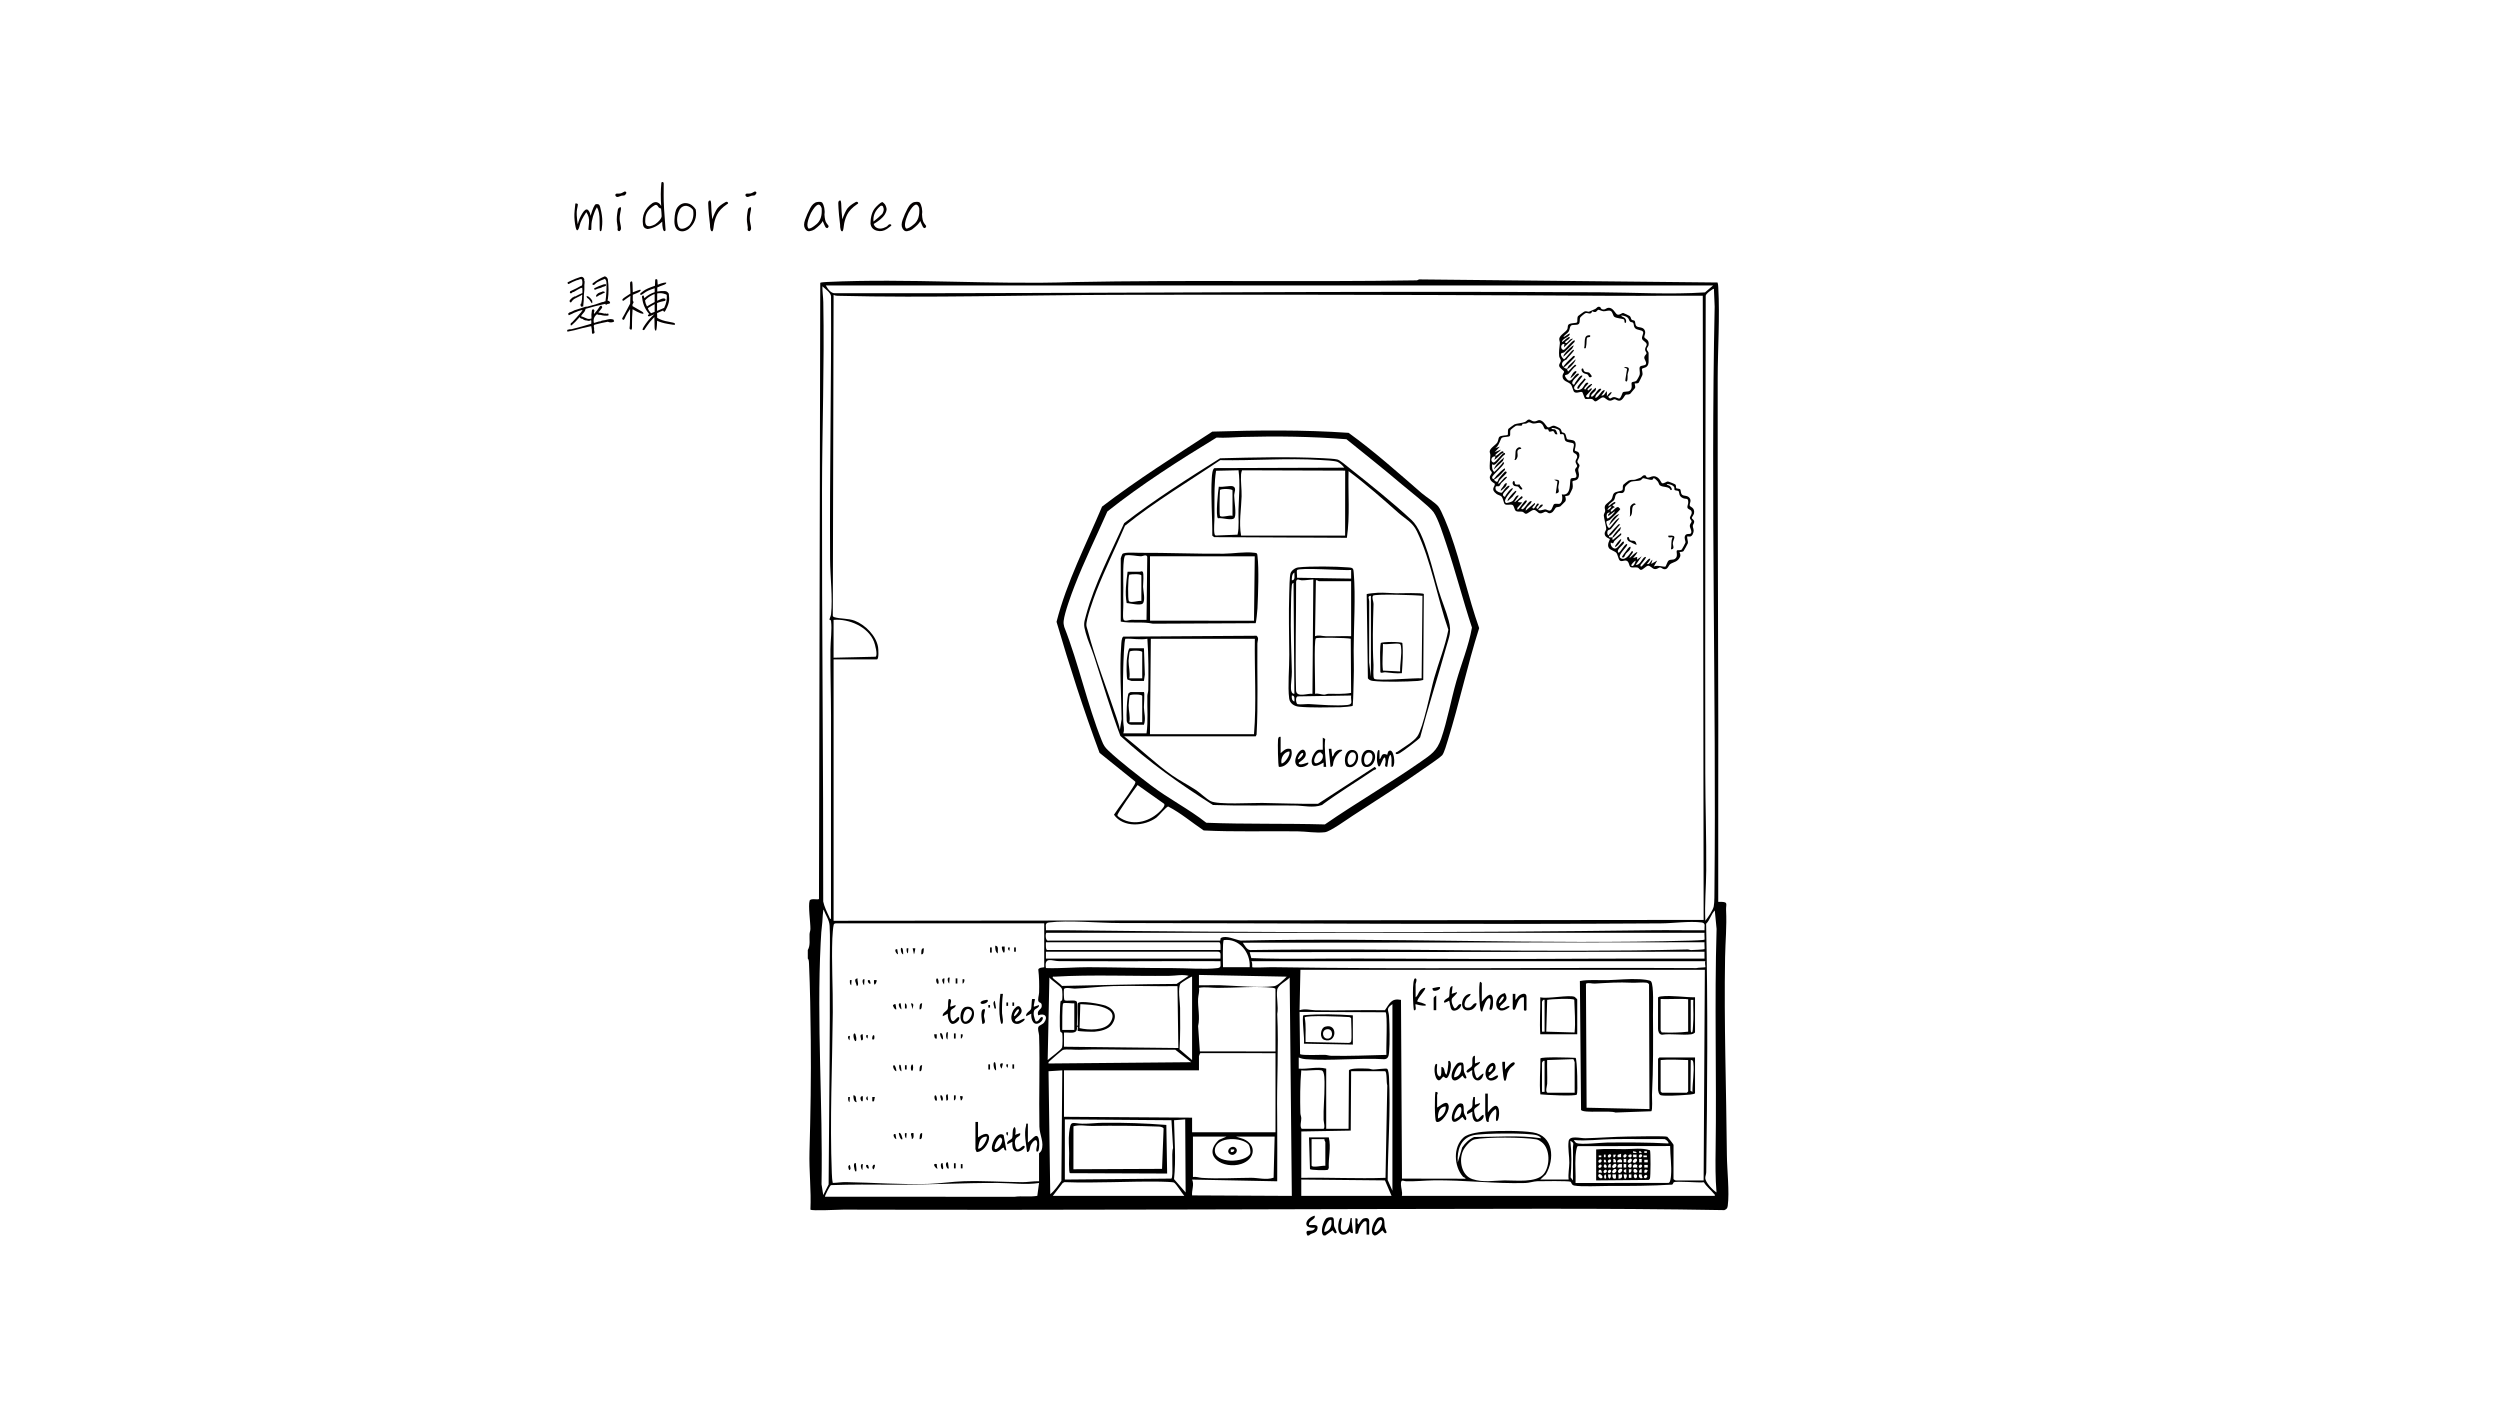 <?xml version="1.0" encoding="UTF-8"?>
<svg id="_レイヤー_1" data-name="レイヤー 1" xmlns="http://www.w3.org/2000/svg" viewBox="0 0 1920 1080">
  <defs>
    <style>
      .cls-1 {
        fill: #040000;
      }
    </style>
  </defs>
  <g>
    <path d="M1090.49,214.59l228.53,2.37c.53,1.25.54,2.54.62,3.88,1.26,22.64-.42,47.11-.45,69.9-.09,88.75.27,178.02.45,266.18.09,45.22-.17,90.56-.04,135.72,8.43-.28,5.78,1.33,6.02,6.3.63,12.87-.54,23.65-.76,36.26-.89,50.65.94,101.39,1.38,151.87.1,11.51,2.09,28.37.66,39.01-.26,1.9-.87,2.57-2.64,3.3-46.67-.85-93.51-1.09-140.37-1.06-178.24.14-358.18,1.16-536.07.66-3.41,0-24.29,1.15-25.42,0,.7-14.85-1.15-29.73-.72-44.56.82-28.63,1.29-57.21.98-85.81-.21-19.48-.49-39.1-1.35-58.52-.05-1.14-.03-3.1-.93-3.88v-6.6c2.13-3.59,1.12-8.18,1.33-12.21.07-1.29.66-2.54.68-3.94.06-5.15-1.85-17.92-.6-21.72.75-2.28,7-.25,7.18-1.46l.98-473.08c.39-.41,4.34-.61,5.25-.65,62.09-2.94,126.56,2.22,188.85.08,88.04-1.78,176.63.13,264.18-1.34l1.59-.69h.66ZM1315.64,219.22h-681.39c1.35,2.51,3.78,6.08,6.89,5.98,195.89.21,391.71-1.83,587.05-.73,26.93.15,54.35,1.84,81.24.09l6.22-5.33ZM637.01,475.95c-.21-.32,1.1-2.76,1.24-4.14,1.34-12.62-.66-29.25-.74-42.27-.4-67.49,1.03-134.6.73-202.11-.37-2.76-4.57-5.65-6.63-7.56-.1,4.02.62,8.2.69,12.19.89,48.14-.9,96.41-.99,144.63-.18,105.28,1.08,210.41.92,315.65.82,3.95,2.86,8.16,4.64,11.86.16.34.67,2.23,1.33,1.31-.12-51.95.13-103.9.03-155.86-.03-17.04-.58-34.54-.45-50.92.05-6.53,1.29-15.41.47-21.73-.17-1.28-1.11-.83-1.26-1.05ZM1316.3,221.85c-.43-.5-6.49,3.87-6.31,5.33-.15,122.05-.54,244.56-.33,366.77.04,24.81.89,49.66.73,74.58-.08,12.78-1.33,25.73-.69,38.62,1.98-2.43,5.86-8.14,6.45-11.04.62-3.05.52-10.06.56-13.61,1.43-148.69-3-297.87.15-447.03l-.57-13.62ZM673.54,506.43h-33.34v200.73s668.19-.67,668.19-.67l-.66-479.36c-8.03.09-16.09-.1-24.13-.03-33.17.29-67.17-.07-100.45-.22-108.62-.47-217.41-.69-326.09-.44-70.86.16-143.06,2.5-213.93.73-1.12-.03-1.94-.21-2.93-.7l-.6,246.57c.18.52.53.76,1.04.92,4.57,1.45,10.71.81,15.75,2.74,8.04,3.07,16.6,11.57,17.97,20.32.25,1.62.74,8.93-.83,9.42ZM672.45,504.36c1.84-1.16-.45-9.58-1.19-11.49-4.47-11.51-19.32-17.82-31.07-16.81v29.06s32.26-.76,32.26-.76ZM632.26,917.78l4.12-8.09c.32-56.69,1.17-113.71.9-170.39-.04-8.87.38-19.72-.13-28.27-.29-4.79-3.09-8.05-4.56-12.46-.63.01-.91,8.53-1.04,9.53-.75,5.98-.96,9.87-1.27,15.95-3.12,61.72,1.74,123.8.66,185.48l1.31,8.26ZM1318.28,915.8c-.9-10.82-.85-21.82-.69-32.72.83-56.51-.95-113.1.75-169.66l-1.38-14.2c-2.93,2.85-3.65,7.36-6.65,10.21,1.4,63.58.89,127.22.08,190.87-.02,1.59-.83,3.14-.75,4.6.18,3.18,5.86,9.21,8.64,10.89ZM801.96,709.14h-160.12c-.77.04-1.32.3-1.56,1.08-.49,1.58-.96,8.42-1.04,10.48-.69,18.45.5,38.17.34,56.77-.35,40.52-2.36,83.14-.74,123.51.1,2.54.22,5.04.74,7.51,3.49-.09,6.64-.69,10.21-.63,20.94.35,42.38,2.08,63.38,1.37,8.92-.3,18.06-1.75,27.02-2.04,14.98-.48,30.03.61,44.89.72,4.45.03,8.5-.88,12.91-.69v-21.46c0-.14,1.41-1.17,1.81-2.15,2.4-6.03-1.41-11.87-1.54-18.38-.47-23.32.5-46.58-.24-69.95-.07-2.11-1.47-5.03-.35-6.9.54-.9,3.08-1.61,4.19-3.07,3.35-4.41.45-7.6-4.52-5.52-1.37-4.11,2.53-4.28,2.71-6.92.21-3.24-1.63-2.49-2.38-3.64-.97-1.5.3-4.84.36-6.9.17-5.91.08-11.92-.62-17.76.53-1.73,4.55-1.49,4.55-1.75v-33.67ZM1309.05,714.42c-.26-2.93,1.28-5.54-2.28-5.98-9.39-1.16-21.52.64-31.03.71-138.63.94-278.15-.06-416.12-.26-16.21-.02-38.58-2.34-54.06-.44-3.57.44-2.01,3.1-2.28,5.98,4.93.09,9.91-.06,14.81,0,149.32,1.92,301.17,1.97,450.97-.02,13.32-.18,26.67.17,39.99.02ZM1309.05,716.4h-505.39c-.71.1-1.21,6.92,1.9,5.98h131.39c.74-.2-.04-1.57.79-2.04,3.93-2.25,10.96,1.36,15.06,2.04,115.2-2.53,231,3.25,346.05-.01,1.23-.03,9.82-.34,10.19-.69.24-.23-.16-4.3,0-5.28ZM939.29,742.81h20.47c.75-11.3-8.12-22.28-19.85-20.84-1.14.79-.69,17.69-.62,20.84ZM937.31,729.61c0-1.1.39-5.94-.99-5.94h-133.04c0,1.1-.39,5.94.99,5.94h133.04ZM1309.05,723.66l-354.57.34c1.42,1.98,3.06,5.48,5.59,5.64,111.92-1.68,224.19,2.32,335.99-.45.8-.02,1.77.49,2.75.46,1.17-.04,9.86-.36,10.24-.72.24-.23-.16-4.3,0-5.28ZM937.31,736.21c-.08-2.32.9-5.45-2.28-5.31l-131.76.03v5.28h134.03ZM1309.05,730.92l-349.29.34,1.25,4.56c27.72,1.02,55.74.21,83.63.35,60.39.31,122.6.45,182.88.08,27.07-.17,54.37.02,81.53-.05v-5.29ZM937.32,738.19c-31.18-.21-62.29.18-93.46.03-10.05-.05-20.22-.03-30.33-.06-5.57-.01-11.69-3.87-10.25,5.32,10.92.42,21.81-.71,32.64-.67,21.42.09,43.41.73,64.73.69,10.23-.02,24.78,1.17,34.39,0,3.38-.41,2.12-2.53,2.28-5.32ZM1309.7,738.19h-348.62c.95.96.5,4.46.66,4.63.51.54,12.76-.07,14.89-.03,108.43,1.73,217.5.11,326.18.72,1.13-.42,6.66-.45,6.9-.69.23-.23-.63-3.66,0-4.62ZM1182.93,905.9h21.79c-.52-4.22.48-8.84.52-12.88.05-5.31-1.23-11.23-.55-16.53.62-4.8,8.94-2.23,12.88-2.32,10.68-.24,21.64-1.16,32.33-1.3,3.97-.05,29.28-.6,30.61.17.34.2,4.68,5.71,4.77,6.17l-.03,26.25c.13.44,1.49,1.11,1.67,1.11h21.46l.94-161.78h-310.6s-.66,31.05-.66,31.05c4.31-1.42,8.2-.06,12.18.03,17.77.39,35.6-.36,53.37-.02,3.56-5.12,4.93-9.45,12.35-7.94l.76,137.25,48.76.09c.06-1.01-1.29-.81-1.99-1.63-6.89-7.93-7.66-22.73.53-30.06,3.83-3.42,13.75-4.36,18.93-4.65,9.4-.52,25.26-.67,34.29.76,15.95,2.52,16.93,20.62,9.93,32.24l-4.25,4ZM912.88,749.42c-4.9-1.25-9.91-.03-14.82.02-28.81.33-59.39-1.05-87.86.63-.66.04-2.08-.47-1.64.98.13.45,6.26,4.92,7.07,6.14,29.29-.63,58.7-1.36,87.98-1.54l9.27-6.24ZM988.15,750.08l-67.35-1.33v7.93c5.38.14,10.82-.19,16.21-.03,12.24.36,29.79,2.18,41.6.72,2.64-.33,7.59-5.27,9.55-7.28ZM915.52,814.12v-64.05c-.31-.42-8.33,4.61-8.86,5.33-2.24,3.05-.4,14.52-.35,18.73.11,10.57.2,21.22-.41,31.76l9.62,8.22ZM815.61,768.38c.52-1.13.41-7.78-.13-9.05-.8-1.89-7.91-6.39-9.55-8.6l-1.32,63.39c1.87-1.72,10.56-7.93,11.08-9.71.42-1.43.39-8.72.18-10.46-.16-1.3-1.24-.92-1.57-1.75-.74-1.84-.3-20.99.22-23.18.11-.48,1.01-.46,1.09-.63ZM992.12,918.45l-1.65-167.7c-2.46,2.81-9.09,5.61-9.61,9.53-.75,5.68,1.15,12.68.06,18.51,1.22,25.9-.48,52.55-.05,78.56.16,16.63.06,33.27.02,49.88l-65.36-1.32c1.83,3.95-.42,8.07-.01,12.16l76.61.38ZM827.05,769.55c.69,2.13,0,14.73,0,18.16h.66v-16.84c0-3.29,19.02.51,21.57,1.54,6.92,2.79,9.13,8.28,4.46,14.6-2.69,3.65-8.78,5.01-13.14,5.35-1.63.13-12.34-.17-12.89-.69-.41-.39.79-3.34-.66-3.29.91,6.63-5.51,4.25-9.91,4.62v10.89l87.82.99-.66-47.55c-16.38.33-32.84-.42-49.22-.02-9.86.24-19.87,1.6-29.71,1.97-1.63.06-7.8-1.44-8.25.48-.22.94-.09,7.61.31,8.18,1.12,1.59,8.82-.83,9.62,1.61ZM979.57,807.52v-47.87c0-.72-1.61-.95-2.28-1.02-12.07-1.42-29.56.13-42.32.07-4.75-.02-9.43-.95-14.16-.03.54,2.83-.54,5.67-.67,8.24-.35,6.84,1.63,14.16,0,21.13l1.35,19.44,58.07.04ZM825.07,770.54c-1.55.26-7.51-.76-8.52.07s-.62,17.79-.73,20.4h9.25v-20.47ZM829.12,789.6c6.61,1.6,19.42,2.07,23.57-4.31,4.47-6.87-.33-10.24-6.81-12.13-5.21-1.52-10.8-1.65-16.2-1.96l-.57,18.4ZM1018.53,820.72v46.22h17.17l.29-44.9c1.25-2.03,11.82-1.36,14.6-1.35,1.42,0,2.69.68,3.97.7,1.81.04,9.84-1.08,10.73-.57,1.13.65,1.41,5.44,1.48,6.79,1.3,25.85-.88,52.74-1.03,78.63l3.64,8.23v-143.28c-5.36,3.44-2.88,4.85-2.63,8.91.49,7.83.73,20.75.03,28.43-.22,2.43-.76,4.81-3.63,4.95-19.6-1.16-40.73,1.43-60.14,0-1.95-.14-3.81-.56-5.58-1.34v8.58c7.07.55,14.14-1.79,21.12,0ZM1064.75,810.16c-.34-4.24,1.04-31.57-.62-32.73l-66.07-.29.39,32.42c1.73,1.23,15.73.45,19.12.56,1.56.05,3.01.68,4.57.71,14.25.33,28.44-.36,42.62-.68ZM805.26,816.76l109.59-.99-12.22-9.56c-11.69-.17-23.32.04-35.01-.04-12.71-.09-26.03-.4-38.9.06-3.24.12-9.84-.67-12.44.11-.63.19-8.9,7.37-10.03,8.46-.65.63-1.25.87-1,1.97ZM979.57,808.84l-57.69-.04c-.29.08-1.07,2.17-1.07,2.35v10.89h-103.66v35.66l98.38.66v11.22h64.05v-60.75ZM815.83,822.04l-10.56.67,1.32,94.41c3.41-2.76,6.05-6.65,8.56-10.25l.68-84.84ZM1014.89,822.04c-4.44-.77-10.83.57-15.52,0-.95,10.74-.95,21.86-.69,32.71.03,1.43.66,2.69.71,3.96.09,2.33-1.34,6.24.31,8.23h16.51c1.82,0,.34-5.54.3-6.9-.25-8.87.79-17.62.72-26.48-.02-2.55.38-11.04-2.33-11.51ZM1063.75,822.7h-26.08l-.3,45.6-37.96.67-.04,35.61c21.63-.41,43.23.77,64.7,0l1.35-71.01c-.82-2.06-.09-10.37-1.68-10.86ZM899.68,860.34l-81.88-.66v46.22s81.78-.75,81.78-.75c1.87-1.17-.25-20.11,1.35-23.42l-1.25-21.39ZM910.24,859.69l-8.58.66c.32,15,1.59,30.26-.01,45.21l8.91,10.25-.32-56.12ZM1183.59,874.2c-.44-1.14-2.22-1.98-3.29-2.31-6.19-1.95-42.21-1.67-48.89-.01-9.87,2.45-12.46,11.58-11.86,20.82l3.4-11.45c2.29-3.44,5.29-6.34,9.15-8.02,17.04,0,34.55-1.61,51.49.97ZM941.93,872.89h-25.75v31.03c2.38-.38,4.6.54,6.91.69,12.61.81,25.12.02,37.7-.06,5.51-.04,11.65,1.88,17.34-.08l.79-31.58h-29.71s5.75,1.85,5.75,1.85c10.58,4.49,8.89,15.64-1.61,19.13-13.4,4.46-30.89-5.86-17.15-18.47l5.75-2.5ZM958.91,879.01c-4.66-5.7-24.67-6.54-25.86,3.68-1.36,11.63,23.8,10.4,27.04,3.39.67-1.45-.21-5.89-1.18-7.07ZM1183.98,877.14c-1.27-.94-2.57-1.84-4.18-2.12-9.46-1.67-37.94-1.86-47.24,0-3.37.67-7.62,5.82-8.98,8.85-3.34,7.44-1.12,18.88,7.2,21.69s16.65,1.09,24.71.98c8.35-.12,24.32,2.08,30.08-4.92,4.99-6.07,5.14-19.47-1.6-24.48ZM1281.31,878.17c.71-.9-2.34-3.76-3.59-3.34-13.24.1-26.45-.22-39.69.02-9.73.17-19.63,1.58-29.34.69.3.72,1.36,2,1.99,2.29,3.33,1.52,18.4-.28,23.39-.34,15.74-.17,31.65-.17,47.24.68ZM1208.02,906.56c-.11-8.45.19-16.95,0-25.38-.05-2.3,1.48-3.3-1.98-4.99,1.05,9.19.95,18.73.18,27.98l1.78,2.39ZM1282.64,880.15l-70.89.1c-1.13.37-1.63,6.51-1.74,8.17-.42,6.57.3,13.52,0,20.14l71.56-.09c1.32-.45,1.64-4.14,1.76-5.5.65-7.56-.62-15.27-.68-22.81ZM999.38,905.9v12.55h69.33l-5.07-11.91-64.26-.64ZM1285.42,908.04c-.3.18-.49,1.32-1.18,1.75-15.99.98-32.65,1.09-48.81,1.02-6.42-.03-21.09.75-26.4-.3-2.22-.44-1.96-2.33-2.98-2.96-1.11-.68-22.22-.48-25.45-.36-2.91.11-6.3,1.3-9.19,1.37-24.09.66-46.8-2.42-70.71-2.04-6.77.11-13.46.86-20.47.72-2.68-.05-4.3-2.09-4.32,2.28-.01,2.66,1.38,5.95.71,8.92h240.33c.3-1.14-.45-1.33-.98-1.99-2.26-2.86-5.48-5.17-7.38-8.47-3.77.56-21.12-1.17-23.19.05ZM909.58,918.44c-1.79-1.93-6.17-9.15-7.93-10.22-.78-.48-8.87-.69-10.76-.72-24.41-.36-49.06,1.3-73.4.38l-1.33.66-7.6,9.89h101.02ZM797.99,908.54c-10.39,1.58-20.91.03-31.39-.03-26.91-.14-54.06,1.51-81.16,1.32-15.73-.11-31.61-.23-47.24.35-1.02.49-4.99,8.58-4.61,8.91l145.62.04c5.82-.82,11.56.27,17.44-.72l1.34-9.87Z"/>
    <path d="M1016.54,948.82c-3.13-2.32.03-11.66,2.26-13.26,1.02-.73,4.43-1.13,5.08-.22.94,1.31.38,4.65.73,6.4.24,1.19,2.41,4.54,1.83,5.1-1.42,1.36-2.78-2.04-2.96-1.97l-5.62,3.96h-1.32ZM1022.48,936.93c-3.1-1.16-6.14,8.28-5.28,9.24,4.68-.81,5.86-4.96,5.28-9.24Z"/>
    <path d="M1055.5,948.82c-4.63-2.03.27-12.88,3.11-13.73,5.76-1.72,4.28,4.08,4.85,7.42.17,1,1.86,3.78,1.28,4.32-1.39,1.32-2.77-1.95-2.97-1.96-.35-.02-3.91,3.91-5.61,3.95h-.66ZM1055.5,946.17c3.65,1.1,7.97-8.58,4.94-9.24-2.16-.47-5.55,7.26-4.94,9.24Z"/>
    <path d="M1004,948.82c-2.73-6.62,4.32-.96,5.94-5.94-10.08.87-7.57-7.17-.34-9.26,1.35,2.96-5.08,3.69-4.28,7.27,2.7.24,7.34-1.32,6.49,2.83-.8,3.88-4.5,2.79-6.49,5.1h-1.32Z"/>
    <path d="M1040.97,935.61c3.49-.17.17,3.68,2.31,4.62.28.12,2.14-3.86,4.09-4.48,2.13-.68,4.16-.29,4.16,2.17v10.23h-1.98v-9.57c0-.22-.58-.88-1.31-.66-1.88.58-3.52,3.87-4.29,5.62-.99,2.23-.27,4.65-2.98,3.96v-11.89Z"/>
    <path d="M1030.41,935.62c.48.56-2.79,10.61,1.66,10.58,3.98-.03,4.51-7.09,4.97-9.59.2-1.08-.43-1.14,1.3-.99-.84,1.78,1.06,10.82.66,11.22-.73.72-2.18-.33-2.3-1.32-1.55,1.84-3.4,3.05-5.91,2.65-5.34-.87-2.53-15.09-.37-12.55Z"/>
    <path d="M871.86,600.27l-27.42-22.1c-12.24-32.95-23.13-66.82-33.02-100.6,7.9-30.87,22.64-59.3,34.96-88.49,27.07-20.72,56.12-38.99,84.68-57.6,34.82-1.11,69.95-1.47,104.65.94,19.66,14.17,37.77,30.41,56.08,46.26,3.43,2.97,10.26,7.14,12.84,10.27,2.41,2.93,7.63,16.35,9.14,20.57,8.53,23.81,13.79,48.98,22.23,72.86-8.98,28.32-15.27,57.8-24.06,86.12-.82,2.63-2.81,9.73-4.33,11.52-1.29,1.52-9.12,6.86-11.37,8.44-18.49,13.05-38.53,25.84-57.58,38.16-4.37,2.83-17.08,12.07-21.14,12.53-6.96.8-14.25-.61-21.1-.69-24.01-.29-48.04.53-71.96-.67-9.12-6.08-17.43-13.28-27.22-18.36-1.4-.14-7.35,7.18-9.13,8.49-9.25,6.78-25.51,7.89-32.59-2.19,4.55-6.98,9.96-13.63,14.31-20.72.66-1.07,2.59-3.76,2.02-4.74ZM953.68,335.61c-6.44.18-12.89.84-19.36.45-28.61,17.42-57.57,35.86-83.87,56.77-8.29,18.84-17.82,38.14-25.22,57.31-2.48,6.43-7.64,20.33-8.33,26.72-.19,1.72,0,2.95.44,4.61,11.04,28.15,17.65,59.46,28.84,87.37,1.4,3.5,2.25,4.95,4.99,7.56,8.74,8.31,22.92,19.19,32.73,26.69,13.62,10.42,29.05,18.13,42.53,28.78,30.28,1.2,60.75.42,91.07,1.3,24.02-16.62,49.54-31.3,73.47-48.02,7.98-5.57,12.56-8.32,15.83-17.84,4.7-13.68,7.59-29.71,11.6-43.86,3.92-13.82,9.54-27.26,12.06-41.49-7.01-21.21-12.53-43.01-19.71-64.16-2.21-6.51-6.12-19.21-9.82-24.51-2.99-4.27-19.51-17.18-24.67-21.55-13.81-11.73-28.11-23.02-42.19-34.4-26.55-2.11-53.62-2.47-80.41-1.74ZM891.52,622.41c1.07-1.15,3.48-3.68,2.57-5.06l-20.41-14.43c-2.08,2.59-15.79,21.89-15.52,23.26.16.82,2.08,1.94,2.87,2.41,10.21,6.06,22.81,2.01,30.49-6.19Z"/>
    <path d="M1199.63,331.93c.45.44,1.6.16,2.4,1.22.71.94.93,3.69,1.51,4.12.92.67,4.65.18,5.87,1.72,1.7,2.14-.26,6.57-.01,6.91.82,1.14,3.89.2,3.57,4.4-.13,1.69-1.44,3.06-1.53,4.07-.1,1.18,1.57,1.99,1.62,3.17.03.9-.95,2.06-.97,3.29-.03,1.64.92,2.86.42,5.16-.8,3.71-3.97,2.65-4.87,3.75-.17.21.61,3.37.07,5.34-.14.5-2.28,4.9-2.49,5.09-.84.79-3.04.71-3.15.83-.19.21,1.14,2.32.03,4.14-.14.23-3.5,3.59-3.72,3.72-1.16.67-2.65.44-3.39.9-.53.33-1.81,3.06-3.12,3.82-2.71,1.58-3.1-.39-4.76-.56-1.19-.12-2.46,1.49-4.47,1.21-1.66-.24-2.63-2.62-4.65-2.61s-4.86,3.32-6.33,2.96c-.75-.18-1.52-1.31-2.41-1.54-1.56-.4-3.4.21-4.81-.47-1.63-.79-1.35-4.31-3.06-4.86-1.61-.51-4.09.44-5.52-.42-1.24-.74-1.25-4.65-2.83-6.08-.84-.76-2.6-1.04-3.73-1.89-5.04-3.83-.93-5.43-1.3-7.8-.06-.38-3.72-1.62-3.85-4.82-.06-1.51,1.65-2.92,1.59-3.84-.05-.69-1.45-1.58-1.58-2.72-.29-2.48.31-7.86.42-10.56.04-1.06-.62-2.07-.48-3.09.33-2.42,4.68-4.79,5.85-6.71.79-1.31.77-3.45,1.45-4.17,1.28-1.35,5.63-1.09,6.38-1.54.68-.41-.11-3.44.69-4.74.15-.25,4.42-3.31,4.69-3.42,1.89-.75,5.67-.92,8.06-1.85,1.13-.44,1.67-1.74,2.85-1.85,1.36-.12,2.35,1.33,3.92,1.43,3.13.2,3.3-2.51,6.97.24,1.27.95,2.96,4,3.71,4.26,1.8.6,2.72-1.5,4.99-1.15.74.11,3.96,1.61,4.53,2.15,1.06.99,1,2.4,1.45,2.84ZM1189.66,331.34c-.28-.17-.34-1.2-.8-1.53-.65-.47-1.66.33-2.34-.25-.81-.69-1.04-2.4-1.89-3.43-2.24-2.68-4-.68-7.2-.88-1.15-.07-2.46-1.12-3.32-.94-1.83.37-.18,1.12-4.66,1.19-.41,0-.31,1.21-.82,1.33-1.26.31-2.87-.28-4.38.14-.39.11-3.96,2.84-4.11,3.15-.7,1.45.08,3.66-.6,4.68s-4.88.34-6.32,1.6c-.79.69-2.29,6.98-5.28,7.93l3.96-1.32-3.97,4.28,4.62-1.97c.13,1.2-5.04,3.58-3.96,4.61.73.7,3.69-2.9,4.99-3.26,1.21-.34,1.3.87.94,1.27-.08.09-1.12.17-1.63.65-1.72,1.63-3.31,3.29-5.3,4.64l.99-2.63c-3.42-.76-4.32,4.11-1.57,4.58,1.52.26,6.24-6.53,7.85-7.22.81-.35,1.24.15.98.98-2.42,1.44-5.72,6.5-7.58,7.68-.99.63-1.37.34-2.31-.08-.13,2.17-.16,4.42,1.65,5.93,2.22-1.95,4.08-4.24,6.08-6.41.37-.4.43-1.94,1.52-.51-.69,2.62-9.58,9.56-9.24,11.18.67,3.13,2.66-.69,3.26-1.3.77-.8,5.9-6.32,6.63-5.59.28,1.24-.7,1.57-1.32,2.31-1.77,2.14-4.76,5.19-7.26,6.28,3.36,3.59,2.95.19,3.93-1.01s3.33-4.06,4.31-4.96,1.67.03,1.65.34c-.11,1.51-7.66,6.59-6.26,8.91,1.5-.96,4-4.72,5.29-5.27,3.85-1.65-2.66,4-2.98,4.29-.73.65-1.1,2.23-1.99,2.68-.66.33-3.39-1.12-2.54,2.47.34,1.43,3.37,2.78,4.75,2.49.45-.09,3.71-5.8,5.73-5.32,1.38,1.32-8.71,6.75-3.31,8.58.15-1.22,4.96-7.56,5.95-6.6.85.83-8.56,8.79-5.23,11.2.49.35,4.18-.76,4.94-1.27,1.61-1.08,2.75-5.31,4.92-4.33l-3.29,4.63c-.61,1.96,5.23-4.25,5.61-4.28,2.38,1.71-2.78,2.7-2.97,4.6l3.3.33-3.85,4.24.24,1.38c1.57-.57,5.22-7.56,6.59-7.26,2.5.55-4.38,5.48-3.62,6.6,2.07,1.82,5.32-7.03,7.92-5.93-.76,3-4.79,4.06-4.62,7.25l6.92-5.95c1.31,1.26-2.62,2.96-1.64,3.96,1.82,1.87,3.07-4.95,4.62-3.29,1.05,1.13-3.3,2.58-.99,3.95,1.8-1.01,1.79-3.93,4.29-3.28-.04,1.48-3.18,3.1-3.3,3.31-1.29,2.26,4.66.27,4.95.27,1.39,0,2.83,1.63,4.28.74,1.24-.76,1.9-4.19,2.63-4.67,1.25-.83,3.43.16,4.51-.45,2.08-1.17,2.09-5.04,1.45-7.12,7.83,1.68,5.65-10.23,6.89-11.93.71-.97,2.81-.33,3.71-.91,1.73-1.13-.53-4.45-.42-5.99.08-1.18,1.43-1.91,1.59-2.74.18-.98-1.32-2.19-1.2-3.79.13-1.78,2.22-2.8.7-5.2-.53-.84-2.18-.89-2.59-2.25-.57-1.9,1.38-4.69.29-6.19-.61-.84-4.87-.67-6.16-2.09-.95-1.04-.77-3.85-1.4-4.74s-2.15-.05-2.64-.44c-.39-.31-.01-2.5-1.19-3.28-1.05-.7-4.2-1.95-5.49-1.26.07,1.26,1.88.35,3.03,1.24.81.62,1.04,2.42,1.58,3.36-2.44.84-2.09-1.78-3.25-2.31-.79-.36-2.29.79-3.23.21Z"/>
    <path d="M1264,365.3c.18.09.2,1.32,1.37,1.5,1.28.2,2.87-1.01,4.42-1.06,4.62-.15,5.95,5.22,6.68,5.37,1.75.37,3.17-1.32,4.5-1.32.48,0,5.36,1.95,5.64,2.25.9.94.38,2.43.74,2.88s2.42.2,3.05.93.25,3.1,1.48,4.13c1.37,1.14,3.96.3,5.59,2.33,1.95,2.43-.16,4.11.3,6.14.17.76,4.12,1.4,3.22,5.91-.22,1.12-1.74,2.84-1.69,3.48s1.71,1.27,1.84,2.65-1.01,2.29-1.07,3.26c-.12,1.81,1.21,2.49.42,5.29-1.28,4.58-4.16,2.5-4.67,2.98-.34,1.8.88,3.56.4,5.29-.13.46-3.03,5.79-3.31,5.99-1.15.81-2.85.47-3.03.61-.16.12,1.28,1.92.33,3.94-1.77,3.76-5.01,3.76-7.29,5.26-1.55,1.02-1.83,3.73-3.97,4.02-2.01.27-2.82-1.29-3.92-1.33-1.3-.04-2.3,1.64-4.47,1.2-1.6-.32-3.15-2.57-4.78-2.52-1.55.05-3.9,3.05-5.39,3.19-1.15.11-1.66-1.47-2.66-1.77-1.66-.5-4.12.39-5.5-.44s-.84-4.64-3.65-4.98c-1.43-.17-2.99,1.03-4.45.07-1.3-.86-1.63-4.64-2.79-5.98-1.09-1.26-4.61-2.18-5.64-3.6-1.96-2.71.9-6.64.69-6.93-.4-.53-3.62-1.23-3.97-3.72-.28-1.99,1.1-2.93,1.2-4.04s-1.88-8.85-1.91-10.44c-.02-1.34.97-2.24,1.08-3.29.15-1.28-.88-2.41-.02-4.31.63-1.39,4.07-3.46,4.97-4.94s.63-3.4,1.98-4.63c1.49-1.36,5.71-1.42,6.3-2.29s.01-2.76.61-4.01c.13-.26,3.6-2.98,4.06-3.2,2.23-1.09,3.34-.36,5.07-.77.22-.05,2.65-1.02,3.95-1.43,1.27-.4,2.12-2.79,4.28-1.68ZM1238.39,412.67c.23.25-.43,1.83.33,1.98l6.27-5.28c.38,1.76-.13,1.45-.81,2.18-1.07,1.15-2.91,2.42-4.17,3.74s-.35,2.78-2.93,1.34c-.48,2.13,1.34,4.87,3.59,4.66,2.09-.2,5.4-6.36,6.3-5.31,1.7,1.96-6.62,5.67-3.95,8.58,1.48-.18,5.27-7.91,6.59-6.6s-8.9,8.94-4.6,10.92c3.6,1.65,6.56-3.27,8.24-5.64,2.89.32-2.32,3.88-1.65,5.28,3.8-3.85,9.5-7.86,2.64,0,2.68-.27,3.56-2.08,2.97,1.32l3.63-2.63-4.62,6.59c3.43.6,4.85-5.06,6.94-5.93,3.1-1.29-2.72,5.19-2.97,5.62-.5.84-.54,1.68.32,1.62.65-.04,4.78-5.42,5.95-5.92,2.66-1.14-1.17,3.55-1.66,3.95,2.51.64,2.49-2.27,4.29-3.28l-.99,3.28,4.62-2.63-2.63,4.61c2.56-1.38,7.26.36,8.82.06.69-.13,1.44-3.87,2.68-4.73,1.42-.99,3.1-.23,4.72-1.22,2.92-1.78.55-5.93,1.68-6.57.7-.39,2.33.31,3.62-.67.23-.18,2.72-4.88,2.78-5.17.33-1.57-1.29-3.33-.21-5.46,1.01-2,3.66-.79,4.37-1.71,1.25-1.62-.83-4.11-.78-5.91.04-1.52,1.38-2.39,1.37-3.27,0-.96-1.26-1.65-1.31-2.64-.07-1.45,2.39-3.33.98-5.62-.51-.82-2.55-1.08-2.88-2.43-.23-.94.61-2.58.63-3.84.07-3.93-1.55-2.33-3.97-3.35-3.74-1.58-2.56-4.48-3.49-5.42-.53-.53-2.61-.31-3.04-.94-.29-.43-.02-1.45-.26-2.01-.71-1.65-3.99-2.66-5.8-2.48.46,1.2,1.69.54,2.94,2,.49.57,2.05,2.91.03,2.61-1.09-3.08-5.7-1.8-8.24-3.64-.7-.51-.82-2.07-1.63-2.99-3.94-4.47-3.26-1.47-4.11-1.27-1.9.44-6.36-1.36-7.07-1.21s-1.22,1.4-2.22,1.72c-1.43.46-5.37.48-6.97.94-.97.28-4.08,3.01-4.58,4.01-.56,1.13.13,2.81-1.18,4.1s-2.71.29-3.97.63c-3.01.82-2.25,3.35-3.37,5.26-.79,1.36-5.18,3.45-4.21,5,.66-.75,4.27-3.89,4.95-3.29,1.28,1.13-2.26,1.83-1.98,2.63l1.98,1.31c-1.04-.21-4.07,2.51-3.29,3.31.99,1.03,4.13-4.43,5.94-3.29l1.32,1.32c.41.4-7.2,7.71-7.89,8.29-.87.73-2.6.87-2.72,1.33-.31,1.11.97,5.43,2.35,4.89.76-.3,6.28-8.5,7.6-7.25l-6.57,8.13c-.87.89-2.98.1-2.68,3.43.12,1.3,1.08,1.28,1.34,1.64-.65-.65.96-1.87,1.32-2.31,1.2-1.45,3.73-4.19,5.08-5.45.74-.69.43-1.19,2.18-.81-2.2,2.16-4.21,5.13-6.26,7.27-.44.45-1.72,1.91-2.32,1.31.09.13-.24.94.1,1.21.58.45,2.37-.07,2.54.11-.57-.61,5.33-7.51,6.6-7.92l-.95,2.67c-1.05.2-4.77,6.19-5.64,5.25ZM1237.73,388.91c-1.39-.17-2.6,1.42-3.3,2.63,1.39.17,2.6-1.42,3.3-2.63ZM1240.37,392.87c-.66-.61-6.44,5.6-5.28,2.31.17-.47,2.81-2.29-.02-1.35-1.68.57-1.21,3.92-.64,4.3.98.68,5.26-4.23,5.94-5.27ZM1252.92,434.46c1.62,1.48,3.27-2.95,3.29-3.96-.79.24-4.02,3.29-3.29,3.96Z"/>
    <path d="M1229.01,235.89c.22.11.35,1.79,2.51,1.81,1.9.02,2.43-1.82,5.05-1.18,2.75.67,4.21,4.66,5.59,5.06,1.95.57,3.16-1.25,4.49-1.22.27,0,4.66,2.13,4.92,2.32,1.04.79.91,2.2,1.5,2.79s1.88.43,2.33.96c.65.77.25,3.11,1.49,4.13,1.37,1.14,4.54.41,5.97,2.61,1.65,2.54-.39,4.49.02,5.89.38,1.28,4.02,1.56,3.23,5.99-.21,1.18-1.49,1.96-1.34,3.3.11,1,1.25,1.7,1.35,2.72.04.42.05,6.63,0,7.18-.4,4.73-4.15,3.94-5.01,4.98-.46.55.7,3.06.25,4.81-.08.31-2.58,5.58-2.81,5.8-1,.99-2.86.5-3,.64-.4.39.81,2.47.07,3.65-.2.31-3.41,4.16-3.64,4.33-1.32.92-2.7.29-3.54.76-.73.41-2.1,4.17-4.47,4.49-1.9.26-3.01-1.11-3.93-1.11s-1.94,1.27-3.9,1.09-3.39-2.37-4.78-2.51c-1.93-.19-4.54,2.95-5.96,3.08-1.14.11-1.66-1.46-2.66-1.77-1.57-.48-4.5.31-5.38-.24-.38-.24-1.84-4.86-2.18-5.08-1.26-.79-4.13,1.26-6.07-.04-1.05-.71-1.45-4.51-2.79-5.97-2.06-2.24-6.76-2.15-6.24-6.91.12-1.05,1.18-2.22,1.15-2.71-.07-1.01-3.63-2.77-3.81-4.64-.15-1.57,1.31-2.68,1.31-3.93,0-1.09-1.13-2.15-1.28-3.36-.36-2.94.17-7.29.54-9.99.16-1.18-.68-2.29-.45-3.66.46-2.7,5.24-5.11,6.15-7.11.47-1.05.19-2.38.69-3.27,1-1.78,6.26-1.14,6.84-2.08.44-.72-.22-3.15.71-4.73.15-.25,4.42-3.3,4.69-3.42,1.77-.77,2.66.2,3.64.06.27-.04,3.97-1.71,4.88-2.09,1.04-.43,1.78-2.5,3.86-1.45ZM1203.4,283.26c.41.24.47,2.19.99,1.98,1.5-1.25,2.79-3.11,4.29-4.29,1.04-.82.78-1.49,1.97,0-2.35,1.14-4.79,5.23-6.24,6.32s-3.71-.01-1.72,2.97c3.64,5.44,5.41-1.13,8.29-3.02,1.01-.66,1.68-.23,1.64.33-.05.76-7.09,5.41-4.6,7.59,1.15,1.01,1.39-.86,1.71-1.23.96-1.09,3.96-6.59,5.54-5.36.5.39-5.98,7.62-6.26,8.57-.87,3.03,3.46,2.99,5.56,1.62,2.04-1.34,2.82-6.04,5.31-4.59-.04,1.14-5.16,4.71-2.31,4.95,3.05-4.9,8.94-6.28,1.66-.32.1,2.56,1.79-.13,2.31-.33,3.55-1.38-2.79,4.65-2.98,4.95-.54.83-.77,1.25.34,1.64,2.3.81,1.37-1.59,2.26-3,.72-1.14,3.1-3.38,4.34-4.25,1.29,2.88-3.61,3.87-3.63,6.59,2.19,1.93,5.27-7.53,7.92-5.61-1.07,2.7-4.77,3.87-4.61,6.93,2.47-.48,4.24-5.06,6.28-5.93,2.66-1.14-1.17,3.56-1.66,3.95,2.56.53,2.7-2.11,4.29-3.28v3.94c3.1-4.72,5.84-4.05,1,.34,1.81,2.69,2.14.4,4.27.26,1.7-.11,3.74,1.38,4.32,1.11,1.49-.72,2.15-4.4,2.78-4.85.87-.63,3.85-.29,4.95-1,2.98-1.91,1.07-5.55,1.78-6.46.54-.7,2.41-.51,3.41-1.23.59-.42,2.42-3.86,2.62-4.65.58-2.24-.61-4.9.24-6.17.93-1.38,4.09-.59,4.64-2.19.61-1.78-1.46-3.43-1.29-5.16.13-1.27,1.48-2.08,1.72-2.97.18-.71-1.09-1.67-1.11-3-.03-1.55,1.34-2.75,1.25-3.87-.17-2.03-3.04-2.55-3.55-4.37-.49-1.72,1.39-4,.75-5.31-.84-1.72-4.72-1.05-6.28-3-1.04-1.3-.68-2.98-1.28-3.85-.46-.66-1.77-.48-2.41-1.02-.96-.82-.66-2.12-2.08-3.22-1.04-.8-3.42-1.62-4.81-1.45.81,1.43,2.38.85,3.47,2.79.9,1.59.27,3.79-.82,2.48-.15-.18.15-1.84-.61-2.35s-5.68-.75-7.29-1.96c-1.07-.8-1.17-3.81-2.84-4.51-1.8-.74-3.5.38-5.41.27-1.39-.07-3.36-1.22-4-1.15-.68.08-1.24,1.45-2.11,1.7-1.17.33-2.33-.61-2.73-.47-.1.03-.05,1.34-1.36,1.59-1.22.24-2.36-.59-3.53-.29-.63.16-4.08,2.98-4.3,3.67-.42,1.28.07,3.61-.96,4.66-1.37,1.39-4.85.15-6.14,1.45-.82.83-.81,3.02-1.6,4.34s-3.04,2.6-3.98,3.94c-.01,1.49,5.96-4.52,4.61-1.33-.75,1.77-6.58,3.5-5.61,5.62.69-.67,5.02-4.56,5.61-3.96,1.1,1.12-2.96,3-3.29,3.64-.38.73.2,1.31.98.98,1.19-.52,2.77-3.7,4.96-3.29l-6.93,6.6.33-2.63c-3.56-.18-2.91,5-.42,4.56,1.16-.2,7.25-8.3,8.34-7.21.27,1.23-.67,1.57-1.31,2.31-1.28,1.48-5.18,5.49-6.61,6.67-.85.7-2.44.45-2.62,1.29-.33,1.5,1.2,3.31,2.29,4.24,1.35-.49,6.6-8.21,7.59-7.25.75.73-5.2,6.16-5.56,7.31-2.72,1.15-5.11,3.3-2.36,5.89-.72-.72,5.46-6.59,6.27-7.26.74-.62,1.07-1.6,2.31-1.32.28,1.24-.7,1.57-1.32,2.31-.68.82-6.54,7-7.26,6.27,1.66,1.56,1.88.87,2.64,1.32l1.32-2.31,5.28-4.95c.31,1.61-5.74,8.15-6.6,7.26Z"/>
    <path d="M751.12,861.66v11.89c14.14-10.02,8.44,10.68-.94,11.27-.23-.06-1.04-2.21-1.04-2.36v-20.8h1.98ZM757.72,872.89c-5.57.23-5.77,4.88-6.6,9.23,3.12.81,7.79-8.01,6.6-9.23Z"/>
    <path d="M789.41,862.98v14.53l4.67-4.25c5.28-4.57,4.25,10.14,3.25,10.85-2.75,1.93-.8-4.47-.78-4.95.26-6.16-3.32-2.95-4.87.28-1,2.08-.47,5.34-2.92,5.32-.68-6.31-2.47-14.07-.75-20.26.31-1.13-.48-1.83,1.41-1.53Z"/>
    <path d="M770.76,871.74l2.14,11.71c-1.73.58-1.74-1.81-1.99-1.97-1.25-.8-4.31,4.79-7.91,2.97-3.97-2,2.23-16.64,7.77-12.71ZM767.97,873.55c-2.1,1.59-3.56,4.71-4.02,7.23-.6,3.31,2.4,1.21,3.71-.27,1.58-1.78,3.48-6.18.31-6.97Z"/>
    <path d="M794.69,767.24c.48.46-1.11,4.77-.65,5.94l3.95-1.32c.2,2.39-3.26,2.56-3.83,4.41-.85,2.76.28,5.6,1.21,8.13,2.3.45,3.07-2.4,3.93-2.98,2.19-1.47,2.21,1.82-.3,3.66-5.07,3.71-7.43-2.02-6.95-6.61l-3.95,1.97c-.61-2.7,3.27-3.85,3.82-5.74.33-1.13.39-7.08.8-7.46.07-.07,1.9-.06,1.97,0Z"/>
    <path d="M779.51,871.56l3.95-1.31c.65,2.51-2.33,2.5-3.33,4.25-.95,1.65-.8,3.31-.46,5.16,1.37,7.37,5.41-1.08,7.09.49,2.11,1.97-10.38,10.15-9.25-3.3l-3.95,1.98c-.76-2.93,3.27-3.17,3.84-5.07s-.14-5.46,1.1-7.48c1.67-2.72,1.86,4.39,1.01,5.29Z"/>
    <path d="M730,773.18l3.95-1.32c.2,2.39-3.27,2.56-3.83,4.41-.49,1.59-.35,6.89,1.17,7.83,1.83,1.13,3.33-3.46,5.3-2.99.98,2.53-2.96,5.3-4.97,5.26-2.78-.06-4.08-5.56-3.62-7.9l-3.95,1.98c-.61-2.69,3.29-3.88,3.82-5.74.57-2-.1-5.2.8-7.46,3.61-.16.37,4.51,1.32,5.94Z"/>
    <path d="M786.77,782.43c1.15,1.06-3.46,3.68-4.46,3.84-7.12,1.19-6.62-7.82-3.07-11.7,1.69-1.84,3.32-2.92,4.8-.3,2.72,4.79-4.89,7.54-4.53,9.14.69,3.14,6.43-1.74,7.26-.98ZM778.86,780.45c1.03.18,5.48-5.5,2.96-5.27-.81.07-3.57,3.93-2.96,5.27Z"/>
    <path d="M741.69,773.31c8.42-1.83,7.85,10.03,1.99,12.57-7.76,3.37-7.6-11.36-1.99-12.57ZM745.67,775.99c-4.78-4.71-7.55,6.72-5.09,8.4s7.84-5.69,5.09-8.4Z"/>
    <path d="M770.26,763.28c-.67,4.93-.8,9.9-.69,14.89.03,1.41,1.69,8.16-.3,8.21-.87.02-1.56-6.45-1.64-7.59-.37-5.17.09-10.41.66-15.52h1.97Z"/>
    <path d="M756.4,775.17c.39.38-.72,3.85-.71,4.95,0,2.12,2.31,6.02-1.26,6.27-.28-2.88-1.51-8.22-.01-10.78.4-.69,1.81-.61,1.99-.44Z"/>
    <path d="M758.38,767.9c1.85,1.95-4.84,4.45-5.28,2.3-.36-1.77,5.07-2.51,5.28-2.3Z"/>
    <path d="M766.3,732.25c-1.96-1.02-1.99-4.02-1.97-5.94,3.06.04,1.76,3.97,1.97,5.94Z"/>
    <path d="M656.37,793.67c.93.01,2.02,6.03.66,5.92-1.16-.1-2.51-5.94-.66-5.92Z"/>
    <path d="M658.68,751.4c-.67,1.81,1.5,5.05-.65,5.94-.22-2.07-3.07-5.65.65-5.94Z"/>
    <path d="M764.32,816.1c.35.37.78,4.98.66,5.94-2.15-.08-2.64-8.04-.66-5.94Z"/>
    <path d="M764.98,774.5c-1.73.29-1.17-.27-1.5-1.43-.43-1.5-1.07-3.32.52-4.51l.98,5.94Z"/>
    <path d="M657.36,893.36c-.35.14,1.48,8.25-.65,5.94-.24-.26-2.21-6.92.65-5.94Z"/>
    <path d="M658.02,846.47c-2.47.05-2.6-3.53-2.64-5.27,2.94-.03,1.47,3.57,2.64,5.27Z"/>
    <path d="M771.58,726.96c.6,10.03-3.03,1.02-1.97,0,.14-.14,1.44.07,1.97,0Z"/>
    <path d="M701.59,870.24c-.05,1.54.59,3.94-1.31,4.62.23-2.49-2.32-5.29,1.31-4.62Z"/>
    <path d="M702.91,728.29c.17.16-.61,4.02-.98,4.62l-.99-4.62c.54.08,1.82-.13,1.97,0Z"/>
    <path d="M709.52,728.29c-.22,1.19.21,5.05-1.97,4.62.07-1.37-.35-5.02,1.97-4.62Z"/>
    <path d="M662.64,794.32c-.37,1.4,1.14,5.15-1.31,4.62.13-1.98-1.8-4.58,1.31-4.62Z"/>
    <path d="M693.01,874.86c-1.29,1.42-2.98-4.23-2.64-4.61,1.29-1.42,2.98,4.23,2.64,4.61Z"/>
    <path d="M708.2,870.25c-.07,1.37.35,5.02-1.97,4.62.22-1.19-.21-5.05,1.97-4.62Z"/>
    <path d="M708.2,818.09c-.46,1.14.18,5.09-1.97,4.61.07-1.37-.35-5.02,1.97-4.61Z"/>
    <path d="M688.39,822.7c-1.48,0-3.7-4.7-1.64-4.61.78.03,1.83,3.64,1.64,4.61Z"/>
    <path d="M770.26,816.77l-.98,3.95c-1.66-1.81-1.82-4.78.98-3.95Z"/>
    <path d="M724.04,798.27c-1.28-.06-2.32-4.23-1.97-4.62,1.39-1.52,2.65,3.5,1.97,4.62Z"/>
    <path d="M728,793l-.32,5.28c-1.76-.59-1.18-7.25.32-5.28Z"/>
    <path d="M700.93,775.16l-1.31-4.62c3.14.06,1.15,2.76,1.31,4.62Z"/>
    <path d="M708.2,770.55c-.46,1.14.18,5.09-1.97,4.61.07-1.37-.35-5.02,1.97-4.61Z"/>
    <path d="M700.93,822.05c-1.57,1.74-1.98-4-.32-4.62,1.05.5.65,4.26.32,4.62Z"/>
    <path d="M687.73,771.2c.15.13.56,3.26.66,3.96-1.24.66-2.63-2.77-2.62-2.97.02-.42,1.54-1.36,1.96-.98Z"/>
    <path d="M724.04,893.35c-.41.5,1.16,4.7-.33,4.61-1-.06-2.13-5.39.33-4.61Z"/>
    <path d="M728,840.54c-.37,1.4,1.14,5.16-1.31,4.62.37-1.4-1.14-5.16,1.31-4.62Z"/>
    <path d="M691.69,770.54l.66,4.62c-1.41-.24-3.49-5.08-.66-4.62Z"/>
    <path d="M693,728.29c.45.44.75,3.71.66,4.62-1.87-.04-2.66-6.53-.66-4.62Z"/>
    <path d="M725.36,751.4l-.32,4.62c-1.22-1.43-2.52-4.8.32-4.62Z"/>
    <path d="M728,892.69l.66,4.61c-1.46,1.54-3.69-5.25-.66-4.61Z"/>
    <path d="M662.64,841.86c-.08.96.13,2.04,0,2.98-.48,3.52-3.81-3.2,0-2.98Z"/>
    <path d="M691.69,818.08c.17.18.68,3.88.66,4.62-1.94-.03-2.57-6.64-.66-4.62Z"/>
    <path d="M720.74,755.35c-1.33,1.52-2.65-3.93-.99-3.95.94,0,1.36,3.52.99,3.95Z"/>
    <path d="M719.42,794.31v3.3c-1.8.52-1.85-1.7-1.97-3.29h1.97Z"/>
    <path d="M662.64,894.02l-.32,4.62c-1.17-.86-2.05-5.23.32-4.62Z"/>
    <path d="M663.96,752.06l-.32,4.62c-1.17-.86-2.05-5.23.32-4.62Z"/>
    <path d="M724.04,845.15c-1.8.27-1.01-.19-1.32-.98-2-5.08,2.13-3.26,1.32.98Z"/>
    <path d="M719.42,845.15c-1.33,1.52-2.65-3.93-.99-3.95.94,0,1.36,3.52.99,3.95Z"/>
    <path d="M729.32,750.74l-.32,4.62c-1.17-.86-2.05-5.23.32-4.62Z"/>
    <path d="M673.2,752.72c.69.59-2.4,7.37-1.98,0,.54.09,1.81-.14,1.98,0Z"/>
    <path d="M687.72,870.9l.66,3.96c-1.5-.21-3.53-4.31-.66-3.96Z"/>
    <rect x="732.63" y="893.36" width="1.31" height="3.95"/>
    <rect x="733.95" y="751.4" width="1.31" height="3.95"/>
    <path d="M719.42,894.01c.11.12-.07,2.56.66,3.3-.73.8-2.44-1.64-2.63-2.32-.42-1.54,1.89-1.06,1.97-.98Z"/>
    <rect x="732.63" y="793.66" width="1.31" height="3.95"/>
    <rect x="759.04" y="817.43" width="1.31" height="3.95"/>
    <rect x="760.36" y="727.63" width="1.31" height="3.95"/>
    <path d="M689.05,728.94l.66,3.96c-1.5-.21-3.53-4.31-.66-3.96Z"/>
    <path d="M697.63,728.29l-.32,3.95c-1.27-.93-1.04-2.55-.99-3.96h1.31Z"/>
    <path d="M652.09,898.63c-.35-1.59-1.43-3.23.65-3.96.01,1.6,1.43,3.3-.65,3.96Z"/>
    <path d="M654.05,752.72l-.32,3.95c-1.27-.93-1.04-2.55-.99-3.96h1.31Z"/>
    <path d="M733.95,841.2c.03,1.45.36,3.45-1.31,3.96v-3.96s1.31,0,1.31,0Z"/>
    <path d="M696.31,870.25l-.32,3.95c-1.27-.93-1.04-2.55-.99-3.96h1.31Z"/>
    <path d="M652.73,842.52l-.32,3.95c-1.27-.93-1.04-2.55-.99-3.96h1.31Z"/>
    <polygon points="671.88 842.52 671.22 845.82 669.91 845.81 669.91 842.51 671.88 842.52"/>
    <path d="M696.31,774.5h-1.31s0-3.96,0-3.96c1.67.51,1.34,2.51,1.31,3.96Z"/>
    <rect x="695" y="818.09" width="1.31" height="3.29"/>
    <rect x="737.92" y="894.02" width="1.31" height="3.29"/>
    <rect x="778.85" y="727.63" width="1.31" height="3.29"/>
    <rect x="777.53" y="817.43" width="1.31" height="3.29"/>
    <path d="M739.23,841.86c.37.37-.04,3.32-1.31,3.3l-.67-3.29c.53.06,1.84-.13,1.98,0Z"/>
    <path d="M671.22,798.28c-.09.09-.9-.04-1.31,0-.24-.91.1-3.29.99-3.28,1.16,0,.51,3.11.33,3.29Z"/>
    <path d="M671.88,894.68c.37.37-.66,4.01-1.31,3.29-1.45-1.6.32-4.3,1.31-3.29Z"/>
    <path d="M740.55,752.06c.39.44-.06,3.3-1.31,3.3v-3.3c.41.03,1.23-.09,1.31,0Z"/>
    <path d="M739.23,794.32c.39.44-.06,3.3-1.31,3.3v-3.3c.41.03,1.23-.09,1.31,0Z"/>
    <path d="M666.59,894.68c.11.09.82,2.48.67,2.64-.8.78-2.61-1.31-1.97-2.63.41.04,1.18-.1,1.31,0Z"/>
    <path d="M652.73,795.64l-.32,3.29c-1.33-1.16-1.8-3.87.32-3.29Z"/>
    <path d="M667.91,752.72c.11.09.82,2.48.67,2.64-.8.78-2.61-1.31-1.97-2.63.41.04,1.18-.1,1.31,0Z"/>
    <path d="M666.6,845.15c-1.77-.63-1.78-2.27-.32-3.3l.32,3.3Z"/>
    <rect x="772.91" y="769.89" width="1.31" height="2.63"/>
    <rect x="777.53" y="769.89" width="1.31" height="2.63"/>
    <path d="M774.22,817.43l-.32,2.63c-1.02-.71-1.15-1.42-.99-2.63h1.31Z"/>
    <path d="M666.6,794.98l-.32,2.63c-1.02-.71-1.15-1.42-.99-2.63h1.31Z"/>
    <path d="M775.54,727.63l-.32,2.63c-1.02-.71-1.15-1.42-.99-2.63h1.31Z"/>
    <path d="M774.22,869.59l-.32,2.63c-1.02-.71-1.15-1.42-.99-2.63h1.31Z"/>
    <rect x="759.04" y="771.87" width="1.31" height="1.97"/>
    <path d="M1213.36,753.43c7.01-1.31,14.29-.48,21.43-.68,8.07-.23,16.25-1.17,24.43-.72,2,.11,7.98.52,8.83,1.73,2.21,3.13,1.38,20.55,1.43,25.71.19,20.32.25,41.06-.74,61.37-.11,2.27.62,11.79-.59,12.61l-27.47.98c-4.17-1.79-24.53.72-26.42-1.97l-.9-99.03ZM1266.79,851.76l-.33-95.74c-.46-.81-1.12-1.19-2.04-1.32-2.9-.41-7.96.18-11.2.03-10.32-.49-18.11.08-28.34.67-2.48.14-4.7-.95-6.87.05l.51,95.27,48.28,1.05Z"/>
    <path d="M1301.78,812.14v27.4c0,1.05-6.97,1.35-8.45,1.45-4.2.29-13.98.91-17.64.21-1.77-.34-2.3-3.42-2.3-4.96v-23.11c0-.07.92-.99.99-.99h27.4ZM1296.5,814.12c-7.16-.1-14.06-.71-21.13,0v24.1c0,.07.92.99.99.99h19.15c.07,0,.99-.92.99-.99v-24.1ZM1299.8,838.55c-.04-7.01,1.52-15.25.7-22.15-.16-1.33-.3-2.46-2.01-2.27l-.19,23.6,1.5.83Z"/>
    <path d="M1183,840.47c-.89-9.07.09-18.25.03-27.57.9-1.44,23.57-.68,27.02-.47,1.27.89,1.8,26.98.99,28.15-1.08,1.56-24.41.3-28.04-.11ZM1188.54,839.21h20.8v-23.44c0-.18-.78-2.27-1.07-2.35l-20.06.7c-.16,6.04.22,12.14.03,18.19-.05,1.52-1.74,6.27.3,6.91ZM1186.23,814.78c-.97-.56-1.98.95-1.98,1.65v22.12h1.98v-23.77Z"/>
    <path d="M1301.78,765.92v26.74c0,.84-2.07,1.57-2.94,1.68-6.76.91-15.48-.71-22.49.34-2.3-.3-2.97-2.69-2.97-4.66v-23.77c0-.72,1.61-.95,2.28-1.02,8.15-.96,17.86.74,26.11.69ZM1294.85,767.24c-6.47-.26-13.01.19-19.48,0v24.1c0,.24.67,1.07.77,1.55,6.76.28,13.61.22,20.36-.56l-.02-25.1c-.66.51-1.19.02-1.64,0ZM1298.48,767.9v21.46c0,.28-.29,5.12,1.32,2.97.29-.38.65-8.37.7-9.55.19-4.94-.21-9.95-.04-14.89h-1.98Z"/>
    <path d="M1211.32,794.31h-28.39c-.64-9.5.16-18.83,0-28.4,5.32,1.5,22.38-2.15,26.4-.31.34.16,1.99,1.83,1.99,1.97v26.74ZM1209.28,792.95c.85-8.14-.04-16.69-.23-25.09-.93-1.34-17.95-.61-20.81.07l-.69,24.38,21.73.63ZM1186.23,767.9c-.97-.56-1.98.95-1.98,1.65v22.78h1.98v-24.43Z"/>
    <path d="M1103.7,850.44c.54.63,6.34-5.57,8.29-2.68,3.1,4.59-5.71,16.04-8.98,13.62-1.36-1.01-1.17-19.78-.62-22.82,3,.1,1.32,1.72,1.32,2.31v9.57ZM1110.3,849.78c-5.17.11-6.03,5.02-5.93,9.24,3.59-1.52,6.37-5.22,5.93-9.24Z"/>
    <path d="M1087.19,765.92c1.71-1.14,2.16-3.81,3.6-5.32.88-.93,2.3-2.01,3.66-1.94,1.15,1.23-6.36,8.22-5.94,10.55,11,2.7,6.84,4.44-1.32,1.99-.6.64,1.29,5.34-1.32,4.62-.64-2.66-1.65-24.39.99-24.42,2.04-.02.33,4.05.33,4.28v10.23Z"/>
    <path d="M1140.67,839.87h1.98s0,14.53,0,14.53c10.72-14.57,9.42,6.39,6.93,6.59-1.81.15.72-7.97-1-9.23-3.2,2.07-5.51,6.09-5.28,9.9-.89.18-1.61-.23-1.86-1.1-.1-.33-.78-4.28-.78-4.51v-16.18Z"/>
    <path d="M1138.03,769.22c1.97-1.91,7.02-8.97,8.44-2.82.38,1.65.53,11.31-2.49,8.76-.34-.28,2.13-8.62-.33-8.57-2.27.05-4.39,7.09-4.94,8.92-.21.71-.24,2.11-1.33.97-1.21-1.27-1.93-21.16-.66-22.45.42-.05,1.31.88,1.31.99v14.2Z"/>
    <path d="M1103.87,829.13c-3.28-3.39-2.4-14.21-.17-11.71.32.36-1.43,7.78,1.66,9.24,2.27,1.06,1.39-6.96,1.65-7.25,3.22.03,1.57,4.88,3.95,5.94.82-2.72,1.12-5.4,1.35-8.24.08-1.03-.7-2.62.96-2.32,2.57,1.95-.15,13.33-2.62,13.23-.86-.04-1.62-1.19-2.01-1.2-1.04-.02-2.7,4.46-4.77,2.31Z"/>
    <path d="M1123.41,816.2c1.17,2.1.46,4.51.9,6.69.24,1.19,2.41,4.54,1.83,5.1-1.42,1.36-2.79-2.04-2.96-1.97-8.13,8.8-10.95.56-5.74-7.06,1.68-2.46,2.65-3.46,5.98-2.75ZM1122.18,818.09c-2.87-.51-6.16,8.33-5.28,9.24,4.56-.36,5.89-5.23,5.28-9.24Z"/>
    <path d="M1123.41,847.89c1.17,2.1.46,4.52.9,6.69.33,1.61,2.07,3.55,1.83,4.76-.56,2.86-2.78-1.71-2.97-1.63-14.27,13.84-7.07-14.33.23-9.81ZM1120.64,857.47c3.13-3.22,1.84-11.74-2.12-4.43-.97,1.79-2.17,4.71-1.29,6.63.91-.94,2.55-1.32,3.41-2.2Z"/>
    <path d="M1161.8,763.28h1.98s0,4.62,0,4.62c1.26-.73,1.54-2.29,2.96-3.3,2.1-1.5,5.61-2.57,5.61.99v9.9c0,.98-1.98.98-1.98,0v-9.57c-4.99-.74-5.65,8.49-7.26,9.58-.61.41-1.32-.51-1.32-.67v-11.55Z"/>
    <path d="M1115.58,757.34l-.65,5.94,3.95-1.32c.95.84-3.5,3.98-3.83,5.09-.66,2.2.59,5.78,2.18,7.42,2.41-.58,2.39-3.83,4.96-3.27.52,3.17-5.25,6.6-7.31,4.17-1.13-1.34-1.6-6.54-1.94-6.81-.2-.15-2.81,1.9-3.95,1.32-.52-2.03,3.49-3.53,3.81-4.1.98-1.74-.58-8.3,2.78-8.44Z"/>
    <path d="M1132.75,810.82v5.94s3.96-1.32,3.96-1.32c-.12,2.34-3.98,3.01-4.52,5.1-.32,1.21,1.05,7.33,2.21,7.42,1.03.08,4.18-4.13,4.96-3.27-1.65,8.48-10.03,5.53-8.58-2.64-1.79-.3-3.13,3.16-4.6.99.54-2.06,3.62-2.86,4.27-4.3,1.03-2.27-.96-7.77,2.31-7.91Z"/>
    <path d="M1132.75,842.52v5.94s3.96-1.32,3.96-1.32c-.12,2.34-3.98,3.01-4.52,5.1-.34,1.28.92,7.84,2.83,7.41.71-.16,3.5-4.25,4.34-3.27.82,2.7-2.65,5.09-4.95,5.21-3.37.17-3.95-5.27-3.63-7.85l-3.95,1.98c-1.14-3.28,3.12-3.29,3.82-5.75.49-1.71,0-3.83.6-6.03.32-1.17-.21-1.71,1.51-1.43Z"/>
    <path d="M1155.8,762.67c2.84,5.11.3,6.13-2.9,9.2-2.01,1.92-.5,2.75,1.67,2.37.39-.07,5.58-3.17,4.59-.73-11.65,9.24-13.73-8.85-3.36-10.83ZM1151.25,770.54c1.03.18,5.48-5.5,2.96-5.27-.81.07-3.57,3.93-2.96,5.27Z"/>
    <path d="M1143.32,827.32c1.53,1.96,4.58-.75,5.75-1.18,2.77-1.03,1.18,1.87-.52,2.78-8.57,4.58-10.22-8.29-3.61-12.19,2.92-1.73,4.08,1.63,3.55,4.17-.51,2.46-5.94,5.43-5.17,6.42ZM1146.61,818.75c-1.82-.54-3.99,3.86-3.29,4.62,1.82.54,3.99-3.86,3.29-4.62Z"/>
    <path d="M1155.86,815.44v5.95c1.01-1,5.67-6.9,7.26-5.28,1.24,1.27-2.56,3.35-3.3,4.29s-1.76,2.75-2.13,3.81-1.09,8.62-2.66,4.94c-.48-1.12-1.65-13.24-1.15-13.71h1.98Z"/>
    <path d="M1129.45,763.28c-.23,2.14-2.31,2.12-3.43,4.15-1.67,3.01-2.38,7.3,2.42,6.41,1.98-.37,2.57-2.59,4.09-3.2,3.43-1.39.24,3.91-2.44,4.82-10.45,3.55-8.59-12.14-.63-12.18Z"/>
    <path d="M1103.04,775.82h-1.98v-9.57c0-.13,1.49-1.64,1.98-1.65v11.22Z"/>
    <path d="M1105.68,758c1.78,1.93-4.64,4.06-5.27,2.3s-.13-1.32.98-1.63c.55-.15,4.14-.83,4.29-.67Z"/>
    <path d="M1020.51,873.55c1.89,7.69-.42,15.63,0,23.44l-.62,1.36c-.96.67-13.34.33-13.83-.45l-.74-24.35h15.19ZM1017.2,874.87h-9.9v20.14c0,2.26,9-.15,10.56.33v-18.16c0-.36-1.02-1.47-.66-2.31Z"/>
    <path d="M1038.99,779.79v22.45l-37.6-.69c.76-3.05-1.84-20.75-.31-21.83,12.48-1.13,25.39-.78,37.91.07ZM1037.67,799.92c.7-2.26,0-14.33,0-17.83,0-.37-1.11-1.01-1.65-.99-3.58-.27-33.74-1.6-34.01.34,1.21,6.18.48,12.54.67,18.81l32.69.71c.77.09,2.08-.32,2.31-1.04Z"/>
    <path d="M1225.85,906.56v-23.78c7.36-.68,14.66-.22,22.01-.24,6.43-.02,13.07-1.18,19.31.86.64.89.53,20.69-.04,21.84-.21.43-.63.72-1.04.95l-40.24.36ZM1256.88,885.42c-.22-1.35-1.61-.81-2.63-1.31-.44,1.97.93,1.26,2.63,1.31ZM1260.84,885.42c-.22-.95-1.07-1.51-1.98-1.31v1.31s1.98,0,1.98,0ZM1264.8,884.11h-1.97v1.31h1.97v-1.31ZM1244.99,888.73v-2.64c-1.88.91-3.14.06-2.64,2.64h2.64ZM1233.11,886.75h-1.31v1.97h1.31v-1.97ZM1237.07,886.75c-1.05-1.05-3.02.93-1.97,1.97s3.02-.93,1.97-1.97ZM1241.03,886.76h-1.98s0,1.97,0,1.97c1.61.43,1.29-.7,1.98-1.97ZM1248.95,886.75c-1.05-1.05-3.02.93-1.97,1.97s3.02-.93,1.97-1.97ZM1252.92,886.75c-.87-.87-3.92,1.15-1.64,1.97,1.95.7,2.14-1.47,1.64-1.97ZM1256.88,886.75h-2.64v1.97h2.64v-1.97ZM1260.84,886.75c-1.05-1.05-3.02.93-1.97,1.97s3.02-.93,1.97-1.97ZM1229.81,887.42h-1.97v1.31h1.97v-1.31ZM1264.8,887.42h-2.63v1.31h2.63v-1.31ZM1241.03,892.69c.15-1.22.04-1.94-1-2.63h-.98s0,2.63,0,2.63h1.97ZM1245.65,892.69c.75-4.36-4.96-1.73-3.3,0h3.3ZM1248.95,890.05h-1.97v2.64h1.97v-2.64ZM1252.92,890.06c-1.06-1.07-3.7,1.57-2.63,2.63,1.37,1.37,4.01-1.24,2.63-2.63ZM1256.88,890.06c-1.06-1.07-3.7,1.57-2.63,2.63,1.37,1.37,4.01-1.24,2.63-2.63ZM1260.84,890.05h-1.97v2.64h1.97v-2.64ZM1229.81,890.72c-1.05-1.05-3.02.93-1.97,1.97s3.02-.93,1.97-1.97ZM1233.1,890.71c-.12-.1-.9.04-1.31,0v1.97s1.98,0,1.98,0c-.44-.5-.59-1.91-.67-1.97ZM1237.07,890.72c-1.05-1.05-3.02.93-1.97,1.97s3.02-.93,1.97-1.97ZM1265.46,890.72h-2.64v1.97h2.64v-1.97ZM1233.77,896.65c.87-.87-1.15-3.92-1.97-1.64-.7,1.95,1.47,2.14,1.97,1.64ZM1237.07,894.02h-.98c-1.04.7-1.15,1.42-1,2.63h1.97s0-2.63,0-2.63ZM1241.03,894.02c-1.06-1.07-3.7,1.57-2.63,2.63,1.37,1.37,4.01-1.24,2.63-2.63ZM1245.65,894.02c-2.16-.25-3.69.14-3.3,2.63h3.3s0-2.63,0-2.63ZM1248.95,894.02h-1.97v2.64h1.97v-2.64ZM1252.92,894.02c-1.08-1.09-4.19,1.69-1.64,2.63,2.28.85,1.92-2.35,1.64-2.63ZM1257.45,894.77c-1.48-1.15-3.91-.55-3.21,1.88h3.3c-.62-.57-.02-1.82-.09-1.88ZM1229.81,894.68c-1.05-1.05-3.02.93-1.97,1.97s3.02-.93,1.97-1.97ZM1260.84,894.68c-1.05-1.05-3.02.93-1.97,1.97s3.02-.93,1.97-1.97ZM1265.46,894.68h-2.64v1.97h2.64v-1.97ZM1241.03,897.98c-1.06-1.07-3.7,1.57-2.63,2.63,1.37,1.37,4.01-1.24,2.63-2.63ZM1245.65,897.98c-1.37-1.37-4.01,1.24-2.63,2.63,1.06,1.07,3.7-1.57,2.63-2.63ZM1248.95,897.98c-2.59,0-2.63,2.62,0,2.63v-2.63ZM1252.92,897.98h-1.97s0,2.63,0,2.63h.98c1.04-.7,1.15-1.42,1-2.63ZM1254.9,897.98c-.78.57-.67,3.26,1.65,2.63,2.31-.63-.1-3.75-1.65-2.63ZM1260.84,897.98h-.98c-1.04.7-1.15,1.42-1,2.63h1.97s0-2.63,0-2.63ZM1265.46,898.64c-2.13-.78-2.81-.53-2.64,1.97,2.04.38,1.96-.32,2.64-1.97ZM1229.72,898.73c-1.28-.96-2.49.24-1.89,1.89h2.64c-.32-.44-.67-1.82-.75-1.89ZM1233.77,898.64c-1.05-1.05-3.02.93-1.97,1.97s3.02-.93,1.97-1.97ZM1237.07,898.64c-1.05-1.05-3.02.93-1.97,1.97s3.02-.93,1.97-1.97ZM1230.47,904.58c1.07-1.07-1.58-3.7-2.63-2.63-1.38,1.39,1.26,4,2.63,2.63ZM1233.1,901.94c-1.47.03-1.42,3.3-.32,3.29,1.34,0,.64-2.33.32-3.29ZM1237.07,901.94h-1.97c-.08,1.38-.25,2.47.99,3.28,1.24-.81,1.07-1.91.99-3.28ZM1241.03,901.93h-2.63c-.35,2.06.48,4.23,2.64,2.97v-2.97ZM1245.65,901.94h-2.63s0,3.29,0,3.29c2.41-.12,3.05-.91,2.63-3.29ZM1248.95,901.94c-.25-.16-1.41.09-1.97,0,.31,6.96,3.7,1.13,1.97,0ZM1252.92,901.94h-1.97v2.64h1.97v-2.64ZM1256.87,904.58c.42-.3.73-2.26-.33-2.63-2.93-1.04-1.94,4.25.33,2.63ZM1260.79,901.99c-.25-.22-1.36.03-1.92-.05-.92,2.21,1.09,3.74,2.64,2.63-.53-.59-.61-2.5-.72-2.59ZM1264.8,902.6c-1.05-1.05-3.02.93-1.97,1.97s3.02-.93,1.97-1.97Z"/>
    <path d="M896.38,901.28l-74.66-.29c-1.16-.81-.56-12.84-.59-15.26-.07-5.23-.61-10.33-.02-15.81,1.12-10.23,2.12-7.05,10.19-6.91,5.44.09,10.76-.66,15.85-.72,16.25-.18,32.44.39,48.6,1.66l.62,37.33ZM824.4,897.98l68.05-.29,1.19-30.99c-.37-1.05-2.55-1.45-3.65-1.49-17.09-.63-34.07-.78-51.29-.49-4.6.08-9.52-1.17-14.27.28l-.04,32.98Z"/>
    <path d="M949.03,881.63c2.8,2.77-1.82,7.38-4.95,4.3-2.74-2.7,2.18-7.03,4.95-4.3ZM947.87,882.79h-2.64s0,1.97,0,1.97c1.22.15,1.94.04,2.63-1v-.98Z"/>
    <path d="M1072.01,579.06c-.4-1.71.5-1.15,1.25-1.7,4.37-3.23,12.23-7.55,15.25-11.84,4.56-6.47,10.18-35,12.88-44.56,3.52-12.44,8.52-24.52,10.94-37.31-8.31-23.84-13.26-53.04-24.15-75.6-3.42-7.08-8.62-9.26-14.2-14.19-12.44-10.98-24.93-22.08-38.28-32.04-.49,17.02,1.17,34.47-1.29,51.21l-101.92-.5-1.46-1.18c.15-14.43-1.31-30.23-.36-44.6.12-1.79.41-6.45,2-7.24l99.71-.33c-.95-1.45-3.62-3.85-5.13-4.44-2.57-1-10.44-1.3-13.69-1.49-25.47-1.54-50.9.63-76.43.15-24.46,16.63-50.13,31.73-73.12,50.35-7.1,16.7-15.51,33.68-22.11,50.52-1.98,5.07-7.88,21.4-7.56,25.98.09,1.26.77,2.93,1.11,4.23,5.64,21.69,14.85,45.02,21.98,66.5,1.04,3.12,2.12,6.32,2.63,9.58l1.32-8.25c-.2-18.51-1.7-38.09-.29-56.78.12-1.66.19-5.78,1.6-6.61l102.35-.66c2.13,1.86.65,3.79.63,5.92-.24,23.34.65,46.72-.62,70.02l-.66,1.32h-101.02c12.41,9.51,23.98,20.95,36.76,29.92,5.75,4.03,12.1,7.25,17.98,11.08,3.56,2.31,8.38,7.07,11.71,8.76,5.72,2.89,31.35,1.26,39.55,1.38,14.29.21,28.44.86,42.85.66l43.6-28.36c2.42,2.25.27,1.74-1.19,2.74-13.1,8.94-26.71,17.14-39.46,26.59-6.66,2.37-13.91.44-20.71.36-20.98-.23-42.02.35-62.94-.41-24.9-15.82-49.33-32.9-71.11-53.08-7.54-20.03-13.57-40.67-20.15-61.06-1.95-6.02-4.77-11.93-6.43-18-1.8-6.58-1.47-7.39.3-13.85,6.54-24,19.07-47.82,29.23-70.47,23.39-18.05,48.68-34.13,73.66-49.81,26.32-.67,52.92-1.36,79.22-.07,2.61.13,8.76.44,10.89,1s6.87,4.72,8.88,6.31c15.39,12.15,34.01,27,48.2,40.28,9.9,9.27,16.43,40.14,20.64,53.97,2.34,7.7,5.75,15.59,7.77,23.27,2.32,8.83.4,11.96-1.98,20.47-6.45,23.07-13.89,45.98-19.98,69.16-.7,1.32-13.71,11.05-15.66,12.07-1.06.56-1.72.88-2.99.64ZM951.18,361.17l-17.24.39c-1.46,9.16-1.19,18.41-1.25,27.67-.02,2.48,0,4.74.03,7.25.04,3.71-.64,9.97-.03,13.23.14.75.24,1.36,1.11,1.57l16.65-.65c1.41-6.33.5-12.97.72-19.44.33-10.03,1.34-19.86.02-30.01ZM1033.05,411.35l.04-49.9-79.2-.26c-.35.96-.67,1.93-.75,2.98-.39,5.3.57,11.66.42,17.02-.28,10.05-2.2,20.01-.41,30.16h79.9ZM963.73,490.58h-79.89s-.67,73.3-.67,73.3h79.9c1.98-24.44.27-48.78.66-73.3ZM862.7,563.22h17.83c1.34-9.45.43-19.18.63-28.75.03-1.56.69-3.01.71-4.57.22-13.07.26-26.33-.69-39.32-5.59,1.02-11.12-.3-16.78-.03-1.1.19-1.65,19.24-1.73,22.13-.36,13.6-.33,28.05,0,41.65.07,2.97,1.16,5.57.03,8.89Z"/>
    <path d="M1038.84,436.6c.73.73.76,2.42.84,3.45,1.52,18.16-.02,40.82-.06,59.48-.02,7.29.31,13.7.04,21.1-.26,7.12-.19,14.26-.76,21.36-.4.64-7.97,1.14-9.37,1.17-9.23.14-22.94.44-31.83-.39-3.63-.34-7.09-2.45-7.6-6.26-1.24-9.22.14-23.82.06-33.74-.11-15.59-.53-31.18-.03-46.9.11-3.46.22-13.1.96-15.5.69-2.23,3.66-4.33,5.96-4.6,8.82-1.04,29.25-.78,38.34-.01,1.02.09,2.72.11,3.45.84ZM1037.68,437.76c-5.34.51-40.13-2.11-41.51.1-.55.88.19,4.48-.1,5.85l41.6.66v-6.61ZM992.12,445.68c3.06-.04,1.76-3.97,1.97-5.94-1.96,1.02-1.99,4.02-1.97,5.94ZM1008.62,445.02c-2.94.15-5.92.7-8.86.67-1.76-.02-3.86-1.87-4.34.99.07,28.07-.78,55.86-.04,83.89.63,5.37,9.12,1.74,12.58,2.27l.66-87.82ZM1037.67,446.35h-24.76c-.34,0-1.38-1.05-2.31-.66l-.66,42.91c3.05-1.13,5.3-.04,8.22.04,6.49.17,13.05-.26,19.5-.03v-42.26ZM994.09,532.84l-.66-85.17c-1.2.25-1.23,1.3-1.34,2.29-.56,5.03-.52,13.12-.66,18.48-.41,15.87.38,31.77.71,47.54.08,4.01-.95,10-.67,13.21.13,1.52.6,3.77,2.63,3.64ZM1037.64,532.15l-.25-41.61c-3.24-.74-25.77-1.15-26.81-.31-1.66,1.34-.3,37.27-.63,42.61,2.35-.59,4.9.65,6.94.66,1.12,0,2.24-.66,3.31-.66,5.83,0,11.73.36,17.45-.7ZM994.09,538.78c0-1.83.64-4.71-1.97-4.62-.21,1.96-.04,3.84,1.97,4.62ZM1037.68,534.16l-40.61.66c-2.62-.23-1.74,5.69-.55,5.97,2.11.49,6.58-.2,9.16-.05,9.04.51,20.02,1.54,29.03.69,4.94-.46,2.46-3.24,2.97-7.27Z"/>
    <path d="M860.72,428.85c.07-.46,1.01-3.03,1.27-3.35,1.31-1.62,10.29-.92,12.92-.94,21.37-.13,43.24.87,64.75.69,7.68-.07,16.03-1.67,23.77-.72,2.03.25,2.06.26,2.31,2.31,1.24,10.08.49,29.67,0,40.34-.08,1.63-.95,11.13-1.44,11.44l-78.8.38c-8.17-1.8-16.64-.06-24.76-1.61v-48.53ZM880.52,476.05l.57-48.43c-.72-2.23-3.48-.34-4.89-.4-3.73-.15-7.79-1.26-11.75-.72-2.5.6-1.69,21.46-1.73,24.82-.05,4.51-.15,7.85,0,12.49.09,2.84-.62,9.73.07,11.82s4.38.45,6.15.4c3.85-.12,7.73.15,11.58.02ZM963.65,427.28l-80.47-.07.06,49.44,79.83.08.58-49.45Z"/>
    <path d="M1093.06,522.21c-1.39.3-2.76.66-4.2.76-8.66.59-26.04.96-34.37-.01-1.61-.19-2.95-.64-3.95-1.99l-.92-64.64c.37-.44,7.66-1.08,8.96-1.13,4.47-.15,9.3.38,13.72.43,3.03.03,20.38-.58,21.2.59l-.44,66ZM1092.44,457.6c-4.44-.61-36.88-1.63-37.97-.08s.45,4.44.4,6.29c-.44,15.77-.93,31.06,0,46.88.12,2.04-.62,9.79.59,10.63,2.58,1.8,31.09-.75,36.36-.37l.62-63.36ZM1052.86,457.57c-3.06.06-1.29,2.4-1.29,4.26,0,15.65-.05,31.29-.06,46.94l1.35,10.87v-62.07Z"/>
    <path d="M983.53,565.86v12.55c2.46-2.01,4.39-4.36,7.97-3.01,2.3,5.62-2.97,14.05-9.29,13.58-.73-.74-.96-18.56-.69-20.84.15-1.25.31-2.5,2.01-2.28ZM990.13,577.08c-4.24.47-6.73,5.17-5.94,9.24,2.77.14,7.42-7.69,5.94-9.24Z"/>
    <path d="M1059.46,576.42v6.6c1.37-.46,1.11-2.92,2.65-3.66,1.61-.77,3.14.46,3.28.36s.34-2.4,1.31-3.01c3.75-2.36,5.35,10.37,2.99,12.24-1.59.32-.94-1.28-.98-2.3-.09-2.37.27-4.64-.67-6.94-.98.11-1.46,2.46-1.67,3.27-.49,1.93-.53,4.02-.97,5.96-2.85.06-1.17-2.38-1.25-4.29-.34-7.82-3.52,2.6-4.35,3.63-1.5,1.87-2.21-3.23-2.3-4.3-.06-.73-.06-10.09,1.96-7.58Z"/>
    <path d="M1015.88,566.52l1.87,1.06c-.9,6.92.36,14.38.76,21.39h-1.97s0-3.3,0-3.3c-3.36,1.71-8.94,5.32-9.19-1.04-.1-2.69,2.38-7.91,5.04-8.73.97-.3,3.5.04,3.5-.13v-9.24ZM1014.43,577.91c-4.07-1.36-8.35,11.2-1.61,7.66,2.28-1.2,3.56-3.41,3.04-6.02-.02-.11-1.33-1.6-1.43-1.63Z"/>
    <path d="M1004.66,585.67c1.5,1.38-5.5,5.46-8.62,2.34-4.4-4.4,3.75-16.2,6.3-10.93,2.49,5.13-4.91,8.08-4.94,8.91-.07,2.66,6.97-.59,7.25-.33ZM1000.69,578.4c-1.05-1.14-4.02,3.52-3.96,4.61.81.79,5.02-3.46,3.96-4.61Z"/>
    <path d="M1050.65,575.95c9.06-.45,5.73,14.53-2.06,13.01-4.95-.97-3.66-12.72,2.06-13.01ZM1051.21,577.97c-5.03,0-4.83,13.79,1.02,8.05,2.3-2.26,2.96-8.05-1.02-8.05Z"/>
    <path d="M1038.1,575.96c8.4-.46,5.36,15.87-3.29,12.9-3-1.03-2.92-12.56,3.29-12.9ZM1038.1,577.85c-2.84.54-4.75,8.18-1.43,9.63,5.2-.23,6.65-10.61,1.43-9.63Z"/>
    <path d="M1022.48,575.1l.67,5.94c1.09-.26,1.1-1.95,1.96-2.98,1.22-1.47,2.97-2.53,4.96-2.3,2.26.26-1.13,1.81-1.3,1.97-2.53,2.41-3.23,3.47-4.51,6.74-.64,1.64.12,4.65-2.43,4.5l-1.32-13.87h1.98Z"/>
    <path d="M1194.82,378.99l1.32-9.24-2.64-1.32c5.92-.5,3.47,2.21,3.27,5.64-.12,2.04,1.87,4.45-1.95,4.92Z"/>
    <path d="M1168.4,344.66c-4.59.38-2.47,3.29-2.92,5.95-.11.64-1,3.23-2.36,2.64,1.28-2.41.16-6.26,1.39-8.18.88-1.37,3.25-2.59,3.89-.4Z"/>
    <path d="M1147.28,360.51c1.22-3.83,5.01-6.67,7.91-9.24l-.95,2.67-6.96,6.57Z"/>
    <path d="M1163.12,369.76c.69.88-.93,3.14,3.99,2.26-.3.99,2.63,3.07,1.95,3.68-1.34,1.2-2.48-1.64-3.16-1.95-.87-.4-2.46-.02-3.46-1-1.57-1.53-.33-4.28.68-2.99Z"/>
    <path d="M1164.44,377.02c.67.67-2.38,3.4-2.65,4.27l-3.94,3.64c-.13-1.23.68-2.06,1.33-2.96.53-.74,4.54-5.68,5.27-4.96Z"/>
    <path d="M1157.18,371.08c.2,2.62-2.85,4.44-4.61,5.94-.11-1.31,1.05-2.21,1.73-3.22s1.47-3.04,2.88-2.72Z"/>
    <path d="M1283.29,421.91c.69-3.34-.28-5.95,1.32-9.24-.57-.5-3.99,1.13-3.3-1.32,7.4-.5,3.76,2.28,3.43,5.76-.16,1.75,1.91,4.66-1.45,4.8Z"/>
    <path d="M1256.22,387.57c-4.76.69-.94,7.05-4.62,9.26.65-1.75.03-6.59.47-7.74.53-1.37,3.49-4,4.14-1.51Z"/>
    <path d="M1250.93,412.68c.19.17.22,1.8,1.34,2.35,1.38.68,4.05-.96,4.61,3.58l-6-2.91c-2.07-1.66-1.25-4.19.04-3.02Z"/>
    <path d="M1243.68,394.85l-7.92,8.58c.76-2.92,4.58-8.28,7.92-8.58Z"/>
    <path d="M1252.26,419.94c.27,2.38-2.18,3.69-3.6,5.31-.6.68-1.18,4.01-2.99,2.6-.25-.2,2.88-4.37,3.33-4.92.84-1.03,1.87-3.17,3.27-3Z"/>
    <path d="M1240.38,419.93c-.52-.56,3.55-5.67,4.61-5.94.69,1.29-3.89,6.71-4.61,5.94Z"/>
    <path d="M1248.3,292.5c-.31-.35,1.24-8.06,1.32-9.24l-2.64-1.32c6.22-.47,3.41,2.52,2.99,5.84-.04.35.48,7.11-1.67,4.72Z"/>
    <path d="M1221.22,257.51c.57,2.11-1.69.95-2.35,1.93-.57.85-.23,4.62-.76,6.55-.32,1.17.21,1.71-1.51,1.43,1.16-3.78-1.15-10.61,4.62-9.9Z"/>
    <path d="M1208.68,265.43l-1.32,2.31-6.6,6.27c-.14-1.35.88-2.34,1.64-3.31.58-.74,5.59-5.96,6.28-5.27Z"/>
    <path d="M1215.93,283.26c.15.14.19,1.5.93,2.03,1.17.84,2.64.35,3.69.95.14.08,1.98,2.46,1.98,2.63,0,.33-1.02,1.35-1.98.68-.44-.3-.62-1.49-1.35-1.96-.88-.57-2.11-.34-3.32-1.31-2.09-1.68-1.23-4.19.04-3.02Z"/>
    <path d="M1212.63,298.44c-.54-.03-1.32.28-1.32-.33,0-2.01,4.45-5.64,5.62-7.57,1.62,1.26.63.98,0,1.96-1.37,2.12-3.5,3.59-4.3,5.95Z"/>
    <path d="M1210.66,285.24c.8.72-3.77,4.89-4.61,5.28.11-1.1,3.07-6.67,4.61-5.28Z"/>
    <path d="M1017.67,788.51c10.15-3.03,9.06,13.29-.51,10.13-4.12-1.36-3.08-9.06.51-10.13ZM1019.01,790.46c-4.55.69-3.54,7.85,1.13,7.18,4.18-.6,3.81-7.93-1.13-7.18Z"/>
    <path d="M878.55,531.52c.68.45-.07,9.69-.03,11.58.1,4.38,1.64,8.91.03,13.51h-9.57c-1.86,0-3.42-1.04-3.67-2.94-.38-2.93.12-19.52,1.53-21.31.16-.21,1.33-.85,1.47-.85h10.23ZM877.23,554.63v-20.14c0-1.37-8.84-1.48-9.62-.37-.22.32-.8,6.6-.82,7.64-.05,3.96,1.45,8.76.53,12.88h9.9Z"/>
    <path d="M878.55,497.85l.69,20.17-.69,4.92h-9.57c-.16,0-2.85-.89-2.98-.98-1.04-.76-.8-12.3-.65-14.53.11-1.5,1.05-9.58,2.3-9.58h10.89ZM877.23,520.96v-20.14c0-1.37-8.85-1.48-9.62-.37-.2.29-.87,6.19-.88,7.05-.04,4.04,1.39,9.2.6,13.47h9.9Z"/>
    <path d="M935.43,398.05c-1.99-1.25.03-20.88.6-24.3,2.53.67,9.02-1.13,11-.22,2.83,1.3.8,4.55.81,7.1.02,3.88,1.82,13.9.37,16.86s-9.91-.2-12.78.56ZM946.56,396.16v-19.48c0-1.37-8.84-1.49-9.62-.37-.22,2.34-.61,19.1.01,19.87,1.29,1.6,7.33-.84,9.61-.02Z"/>
    <path d="M875.58,439.08c.34.01,1.04-.67,1.89-.08,1.3.91.34,9.44.4,11.66.08,2.97,2,10.61-.29,12.87-1.8,1.78-9.66-.21-12.31-.4-1.45-7.89-.3-16.15.73-24.05,3.18.08,6.39-.11,9.57,0ZM876.57,461.53v-19.48c0-1.5-7.78-1.13-9.29-.7-1.11,2.61-1.13,19.08-.33,20.22,1.29,1.84,7.49-.52,9.62-.04Z"/>
    <path d="M1060.12,496.2c.05-.74.26-1.55.3-2.32.9-1.14,15.83-1.12,16.58-.04.81,7.68.11,15.46-.37,23.15-4.39.46-8.65-.34-12.92-.7-.89-.08-3.59,1.07-3.59-.3,0-6.36-.46-13.58,0-19.81ZM1074.98,494.55c-2.76-.85-9.59.63-12.88,0,.06,6.91-.8,13.61,0,20.46l13.2.67c-.2-6.11,1.41-12.75.69-18.85-.09-.77-.16-2.01-1.02-2.28Z"/>
  </g>
  <g>
    <path class="cls-1" d="M445.25,172.86c-.5,2.25-1.05,3.55-1.75,3.95-.75.4-1.3-1.2-1.85-4.75-.55-3.5-.7-6.94-.35-10.24.3-3.25.5-5.1.55-5.34.05-.25.4-.35,1-.2.65.15.95.35.95.8s-.2,1.65-.65,3.7c-.45,2.1-.3,5.95.55,11.49.75-3,1.9-5.75,3.5-8.34s3-3.55,4.1-2.85c1.15.75,1.85,2.3,2.25,4.7,1.7-5.8,3.1-8.79,4.15-8.99,1.1-.15,1.85,0,2.4.45.5.45,1.1,2.3,1.7,5.54.65,3.3.9,6.5.7,9.59-.2,3.1-.5,4.8-.85,5-.35.25-.6.25-.85.05-.25-.1-.35-2.65-.3-7.54.05-4.9-.65-8.44-2.05-10.74-1.2,1.9-2.15,4.2-3,6.94-.8,2.75-1.25,5.15-1.25,7.24s-.1,3.25-.25,3.3c-.2.05-.6.05-1.15,0-.65-.05-.95-.15-.95-.25s.15-1.8.5-5.1c.35-3.25-.4-6.04-2.1-8.34-2.9,4.35-4.55,7.69-5,9.94Z"/>
    <path class="cls-1" d="M480.32,149.43c-.45.6-1.05.8-1.7.75s-1.55.1-2.8.65c-1.2.55-2.1.6-2.55.15-.55-.4-.75-.85-.65-1.5.1-.65.8-.9,2-.8,1.2.1,2.15-.05,2.9-.45.7-.35,1.35-.7,2-1.05.6-.3,1.1-.05,1.55.75,0,.4-.25.9-.75,1.5ZM475.97,159.22c.55-.2.85-.1.95.35.1.45-.1,1.9-.65,4.45-.55,2.6-.5,5.1.1,7.64.6,2.6.7,4.15.35,4.75-.4.65-.7.95-.9,1.05-.2.15-.5.1-.95-.15-.45-.15-.65-.65-.55-1.5.1-.8.1-1.35,0-1.7-.1-.3-.3-1.55-.55-3.8-.25-2.25,0-5.5.85-9.79.4-.65.85-1.05,1.35-1.3Z"/>
    <path class="cls-1" d="M510.44,177.5c-.6.15-1.05-.5-1.4-2.1-.3-1.55-.5-3.25-.45-5.15-3.4,3.2-7.14,5.1-11.19,5.64-2.05-.25-3.2-1.3-3.55-3.15-1.05-7.14,1.4-12.74,7.34-16.83,1.45-.75,2.7-.9,3.85-.4,1.2.55,2.1,1.4,2.75,2.75-.45-6.39-.4-12.34.15-17.88.2-.55.55-.7,1.1-.55.45.1.7.5.7,1.2-.05,1-.05,4.1-.05,9.14-.05,5,.45,13.74,1.45,26.08.05.75-.15,1.1-.7,1.25ZM508.14,166.01c-.05-1.75-.2-3.7-.45-5.84-1.2-.3-2.05-.9-2.4-1.8-.7-1.05-1.6-1.3-2.7-.65-4.25,2.6-6.54,5.8-6.94,9.69-.45,3.95.25,6,1.95,6.19,1.05.45,2.95,0,5.5-1.3,3.2-2.3,4.85-4.4,5.05-6.29Z"/>
    <path class="cls-1" d="M521.28,177.05c-2.4-1.15-3.55-3.9-3.3-8.29.2-4.4.9-7.44,2-9.09,1.15-1.6,2.55-2.75,4.15-3.3,1.6-.6,3.45-.5,5.35.2,1.9.8,3.5,2.25,4.85,4.35,1,5.95-.8,10.89-5.45,14.94-2.7,1.9-5.25,2.3-7.59,1.2ZM520.83,173.61c.2.45.6.95,1.1,1.5.55.55,1.55.7,2.9.45,1.35-.25,2.9-1.05,4.6-2.55,2.65-3.5,3.65-7.39,2.85-11.79-1.3-1.7-2.95-2.75-4.85-3.1-2.1-.25-3.85.55-5.25,2.45-2.35,4.25-2.75,8.59-1.35,13.04Z"/>
    <path class="cls-1" d="M546.21,157.72c.05,2.75.3,6.29.8,10.69,1.5-4.1,2.85-6.94,4.05-8.49,1.25-1.5,3.2-3.05,5.79-4.5.9-.6,1.6-.6,2.1,0,.45.6.25,1.05-.6,1.4-3.75,2.55-6.29,5.25-7.69,8.09-1.4,2.9-2.2,5.79-2.5,8.54-.3,2.8-.7,4.2-1.25,4.2-.5.05-.95-.4-1.2-1.4-.3-1-.45-2.3-.45-3.95-.65-5.4-1.05-9.59-1.2-12.49-.2-2.9-.2-4.55,0-4.95s.55-.7,1.1-.95c.65-.15,1,1.1,1.05,3.8Z"/>
    <path class="cls-1" d="M580.23,149.43c-.45.6-1.05.8-1.7.75s-1.55.1-2.8.65c-1.2.55-2.1.6-2.55.15-.55-.4-.75-.85-.65-1.5.1-.65.8-.9,2-.8,1.2.1,2.15-.05,2.9-.45.7-.35,1.35-.7,2-1.05.6-.3,1.1-.05,1.55.75,0,.4-.25.9-.75,1.5ZM575.88,159.22c.55-.2.85-.1.95.35.1.45-.1,1.9-.65,4.45-.55,2.6-.5,5.1.1,7.64.6,2.6.7,4.15.35,4.75-.4.65-.7.95-.9,1.05-.2.15-.5.1-.95-.15-.45-.15-.65-.65-.55-1.5.1-.8.1-1.35,0-1.7-.1-.3-.3-1.55-.55-3.8-.25-2.25,0-5.5.85-9.79.4-.65.85-1.05,1.35-1.3Z"/>
    <path class="cls-1" d="M621.74,177.55c-1.4.25-2.55-.4-3.5-2.1-.95-1.6-.95-3.9.1-6.74,1-2.9,2.3-5.79,3.8-8.64,1.5-2.9,3.3-4.55,5.4-4.9,2.1-.35,3.4-.15,4.05.6.55.75,1.05,2.1,1.45,3.9.35,1.8.4,3.45.15,4.95.15,3.35.7,5.65,1.65,6.84.95,1.25,1.45,1.95,1.55,2.1.05.2-.1.55-.4,1.1-.35.55-.8.6-1.35.35-.55-.25-1-.95-1.4-2.05-.45-1.15-.9-2.15-1.4-3.2-.75,1.7-2.9,3.85-6.39,6.49-1.05.65-2.25,1.05-3.7,1.3ZM620.99,175.55c1.25.15,3.35-1,6.29-3.55,2.9-2.55,4.2-6.59,3.75-12.14-.75-2.25-1.8-3.1-3.2-2.5-1.35.6-3,2.65-5,6.15-2.85,6.19-3.5,10.24-1.85,12.04Z"/>
    <path class="cls-1" d="M646.11,157.72c.05,2.75.3,6.29.8,10.69,1.5-4.1,2.85-6.94,4.05-8.49,1.25-1.5,3.2-3.05,5.79-4.5.9-.6,1.6-.6,2.1,0,.45.6.25,1.05-.6,1.4-3.75,2.55-6.29,5.25-7.69,8.09-1.4,2.9-2.2,5.79-2.5,8.54-.3,2.8-.7,4.2-1.25,4.2-.5.05-.95-.4-1.2-1.4-.3-1-.45-2.3-.45-3.95-.65-5.4-1.05-9.59-1.2-12.49-.2-2.9-.2-4.55,0-4.95s.55-.7,1.1-.95c.65-.15,1,1.1,1.05,3.8Z"/>
    <path class="cls-1" d="M672.74,158.97c2.8-2.85,4.55-4.1,5.2-3.65.65.5,1.25,1.1,1.75,1.7.45.65.85,1.6,1.15,2.9s-.2,3-1.5,5.1c-1.35,2.1-4.1,4.45-8.34,6.99.4,1.45,1.3,2.5,2.7,3.1s2.95.6,4.7.05c1.75-.6,2.95-1.25,3.5-2,.55-.7,1.15-1,1.75-.95.5.1.85.35.95.7.05.3-1.1,1.35-3.5,2.95s-5,2.05-7.74,1.3c-2.8-.8-4.4-2.55-4.8-5.34,0-5.65,1.4-9.94,4.2-12.84ZM677.58,164.31c.9-1.6,1.3-2.95,1.05-4.15-.25-1.25-.6-1.9-1-2.1-.45-.15-.9-.15-1.35.05-4.05,3.35-5.9,7.34-5.45,12.04,2.6-2,4.8-3.95,6.74-5.84Z"/>
    <path class="cls-1" d="M696.67,177.55c-1.4.25-2.55-.4-3.5-2.1-.95-1.6-.95-3.9.1-6.74,1-2.9,2.3-5.79,3.8-8.64,1.5-2.9,3.3-4.55,5.4-4.9,2.1-.35,3.4-.15,4.05.6.55.75,1.05,2.1,1.45,3.9.35,1.8.4,3.45.15,4.95.15,3.35.7,5.65,1.65,6.84.95,1.25,1.45,1.95,1.55,2.1.05.2-.1.55-.4,1.1-.35.55-.8.6-1.35.35-.55-.25-1-.95-1.4-2.05-.45-1.15-.9-2.15-1.4-3.2-.75,1.7-2.9,3.85-6.39,6.49-1.05.65-2.25,1.05-3.7,1.3ZM695.92,175.55c1.25.15,3.35-1,6.29-3.55,2.9-2.55,4.2-6.59,3.75-12.14-.75-2.25-1.8-3.1-3.2-2.5-1.35.6-3,2.65-5,6.15-2.85,6.19-3.5,10.24-1.85,12.04Z"/>
  </g>
  <g>
    <path class="cls-1" d="M462.63,246.16c1.38-.13,2.8-.44,4.22-.84s2.84-.36,4.31.13c.04.27.13.53.31.75.18.18.22.49.09.8-1.55.8-3.15.84-4.75.09-3.24.62-6.44,1.29-9.55,2.13-.98.13-1.38.67-1.2,1.64.22.8.31,1.6.18,2.44.04.44.18.93.31,1.51.18.58,0,.98-.49,1.29-.31.13-.62.22-.98.27-.22-.13-.4-.31-.44-.62,0-1.78-.18-3.55-.58-5.28-4.35.93-8.66,1.95-12.92,3.15-1.78.4-3.6.8-5.37,1.11,0-.27-.04-.49-.13-.71-.09-.22-.09-.44.04-.67,1.02-.4,2.13-.58,3.29-.53,5.06-1.24,10.08-2.66,15.1-4.17.18-1.07.13-2.18-.18-3.2-.04.04-.13.09-.18.13-.04.09-.04.18,0,.27l.09.13c-.84.44-1.69.58-2.62.36l-.09-.18c-1.42.09-2.66-.31-3.73-1.29-.44-.04-.84-.13-1.24-.31-.4-.18-.62-.44-.75-.84-.13-.18-.27-.18-.4,0-.04.13-.13.27-.27.31-1.73,2.09-3.64,4-5.73,5.82h-.62c-.18-.44-.18-.89-.04-1.33.13-.44.44-.71.93-.84,2.44-2.58,4.84-5.2,7.1-7.95.18-.31.35-.62.58-.89.22-.18.31-.49.44-.84-.89.31-1.87.58-2.84.8-.31.13-.62.27-.98.36-.31.09-.62.22-.93.4-1.2.36-2.35.89-3.37,1.51-.4.09-.8.27-1.2.49-.36.27-.75.44-1.24.53-.31-.4-.44-.84-.44-1.33.04-.13.18-.22.36-.22.22-.04.31-.18.27-.4,1.42-.44,2.8-1.07,4.17-1.82,2.31-.67,4.57-1.38,6.84-2.18,1.07-.49,2.26-.75,3.46-.71.4-.22.89-.35,1.33-.4.49-.04.93-.22,1.29-.53l.36.31c.13-.31.27-.44.58-.44s.58-.09.8-.22c.18.13.35.13.53-.09.13-.13.35-.18.58-.13,1.87-.67,3.73-1.29,5.64-1.95.4.09.8,0,1.2-.22.36-.22.75-.35,1.24-.4.67-4.71.89-9.37.75-14.12,0-1.24-.36-2.26-1.2-3.06-2.09.71-4.08,1.6-5.99,2.66-.53.36-1.11.84-1.64,1.42-.49.58-1.15.75-1.91.44-.04-.22,0-.36.18-.49.04-.22-.04-.35-.27-.4,2.98-2.35,6.13-4.22,9.55-5.59,1.2.31,2,1.07,2.35,2.35.71,5.11.71,10.26,0,15.45-.22.04-.31.18-.18.36.04.18.09.36.09.58.13.22.27.27.49.13.22-.13.35-.09.53.13.18.18.35.4.53.62.18.27.27.58.27.93-.36.36-.75.53-1.2.58-.49-.04-.89.09-1.24.4-.35.31-.71.4-1.11.18.04-.09.09-.18.04-.31-.04-.13-.09-.22-.13-.27-5.15,1.11-10.21,2.35-15.19,3.86-.22,1.15-.71,2.13-1.51,2.97-.8.8-1.47,1.73-2.04,2.67,1.24.4,2.62.93,3.95,1.55,1.33.67,2.71.75,4.13.18-.18-1.95-.09-3.86.27-5.73.04-.22.09-.49.13-.8s.22-.4.53-.27c.18-.31.4-.36.62-.18.22.22.44.4.62.58.09.49,0,.98-.18,1.47-.22.49-.22.98.09,1.42,1.6-1.82,3.06-3.77,4.4-5.82.22-.35.62-.53,1.15-.44.18.22.4.49.53.8.13.36.09.71-.22,1.02l-2.13,2.75-.18-.22c-.04.13-.09.27-.09.44s-.04.31-.18.44c1.55.13,3.06.4,4.57.84.58-.22,1.2-.13,1.73.18.13-.13.31-.22.53-.22.22.04.44.04.62.04.31.13.4.36.27.62-.13.31-.13.58-.09.84-1.91.27-3.77.13-5.64-.4-.53-.13-1.07-.18-1.6-.13-.58.04-1.07-.13-1.47-.53-2.18,1.64-3.02,3.82-2.49,6.48l.18.27,4.22-1.29.27.27.89-.53,1.02-.31ZM448.74,215.26c-.09.31,0,.62.27.89-.09.71-.13,1.51-.13,2.31l-.09-.04c.13,2.62,0,5.33-.36,7.95,0,3.02-.18,5.99-.53,8.97-.31-.04-.53,0-.75.13-.18.13-.4.13-.62.09-.4-.27-.62-.58-.67-1.02s0-.89.13-1.29c.13,0,.22,0,.35.09.53-2.22.8-4.48.8-6.79l-.27-.31c-.04.09-.09.18-.09.27-.04.13-.18.18-.35.13l-.09-.09-.18.4c-1.33.75-2.71,1.42-4.13,2.09-1.42.62-2.49,1.69-3.33,3.06-.36.18-.67.18-.93,0-.49-.71-.4-1.38.22-2,.53-.44,1.02-.93,1.51-1.55.44,0,.84-.18,1.15-.58.31-.31.71-.4,1.15-.27,1.78-.98,3.6-1.87,5.46-2.62.13-1.46.04-2.93-.13-4.26-.13.04-.22.13-.27.27-.13.13-.27.13-.44.04l-.09-.09c-1.91.98-3.77,2-5.64,3.15-.58-.04-1.07.22-1.47.71s-.93.53-1.47.09c-.13-.36-.09-.71.04-.98.09-.31.35-.53.71-.58,2.84-1.24,5.55-2.62,8.17-4.17l.18.31c.53-1.64.58-3.29.09-4.93-.67-.36-1.33-.36-1.95-.04-.67.31-1.38.53-2.04.62-2.13.8-4.22,1.73-6.17,2.89-.18-.04-.4-.04-.62-.09-.04-.22-.13-.4-.18-.62-.09-.18-.09-.36-.04-.58,2-.98,4-1.91,6.04-2.75,1.2-.44,2.4-.89,3.73-1.33,1.38-.44,2.35.09,3.06,1.6.04.31.04.62-.04.93ZM451.18,227.33c1.6.84,2.89,2.18,3.73,3.86-.13.22-.13.53-.04.84.09.35,0,.67-.22.93-.31-.22-.58-.53-.71-.89-.13-.31-.35-.62-.58-.89-.58-1.02-1.33-1.78-2.35-2.35-.13-.27-.22-.53-.4-.75s-.18-.4,0-.67c.13.04.22.04.31.09.13.04.22.18.27.27v-.44ZM464.94,219.65c-.27.04-.49.18-.67.31-.98.22-1.91.53-2.75,1.07-1.6.36-3.2.89-4.71,1.6-.4-.35-.53-.71-.49-1.2,2.22-1.16,4.62-2.13,7.1-2.98.44-.04.89-.13,1.38-.22.53.04.75.31.62.93-.04.27-.22.44-.49.49ZM460.55,224.67c.89-.22,1.69-.58,2.53-.93.31.13.62.22.93.27.49.09.58.36.36.8-.36.18-.67.31-1.02.4-.35.09-.67.27-.98.58-1.55.53-2.97,1.29-4.22,2.26-.53-.67-.44-1.33.22-1.91.58-.71,1.33-1.24,2.18-1.46Z"/>
    <path class="cls-1" d="M486.26,231.55c.36.09.49.27.36.53s-.44.89-.89,1.87l.04,1.15c2.75,1.6,4.84,2.8,6.26,3.6,1.42.75,2.13,1.42,2.18,1.95.04.49-.75.44-2.35-.09-1.6-.58-3.6-1.64-6.04-3.06-.36,4.93-.49,8.61-.44,11.06.04,2.49,0,3.91-.22,4.31-.22.4-.58.44-1.07.13-.53-.31-.71-.75-.58-1.29.13-.58.27-2.22.31-5.06.04-2.8.09-5.91.09-9.33-1.6,2.31-2.71,4.17-3.33,5.51-.58,1.38-.98,2.18-1.2,2.44-.22.27-.44.4-.67.4-.18,0-.44-.18-.71-.49-.27-.31-.22-.75.13-1.2.31-.49.8-1.38,1.47-2.58.67-1.2,2.13-3.95,4.35-8.21l.22-5.99c-1.24.84-2.4,1.69-3.46,2.4-1.02.75-1.64,1.2-1.78,1.33-.13.13-.36.09-.71-.13-.36-.22-.4-.53-.09-1.02.31-.44,1.02-1.07,2.31-1.87,1.24-.75,2.49-1.6,3.73-2.44-.18-3.33-.27-5.64-.27-6.84s.04-1.87.18-2c.09-.09.22-.27.53-.44.27-.18.53-.13.84.09.27.22.44,2.98.53,8.21.89-.4,2-.8,3.37-1.29,1.33-.49,2.09-.71,2.18-.71.13,0,.31.04.49.18.13.13.04.44-.35.93-.36.44-1.11.93-2.26,1.38-1.2.44-2.31.89-3.42,1.42-.13,3.33-.04,5.06.27,5.15ZM505.08,218.68c1.95-.8,3.51-1.29,4.66-1.51,1.11-.22,1.78-.22,1.91-.09.13.13.09.4-.22.8-.31.4-1.07.71-2.22,1.11-1.2.4-2.71.98-4.4,1.78l-.04,3.15c1.91-.4,3.91-.53,5.95-.36.71,0,1.29.27,1.86.75.58.53.93.98,1.07,1.33.09.31.18,1.51.27,3.46.09,1.95-.4,4.17-1.55,6.75-1.11,2.58-1.87,3.77-2.18,3.64-.31-.13-.67-.49-.98-1.02-1.51.62-3.02,1.29-4.57,2,0,1.95.04,3.15.09,3.64,2.4,1.42,5.24,2.4,8.57,2.93,3.29.53,4.97,1.02,5.06,1.51.04.49,0,.8-.13.93-.18.13-1.95-.13-5.28-.71-3.38-.58-6.17-1.38-8.3-2.44-.13,5.19-.44,7.68-1.02,7.64-.62-.04-.93-1.2-.93-3.51s-.04-4.57-.18-6.97c-2.62,2.71-4.48,4.97-5.64,6.79-1.2,1.82-1.86,2.89-2.09,3.11-.22.22-.62.22-1.15-.04-.49-.27.22-1.78,2.18-4.57,1.95-2.75,4.17-5.24,6.62-7.37-1.11.49-2.22.93-3.33,1.38-.27.18-.62.22-.98.13-.36-.09-.53-.31-.53-.67,0-.4.36-.71,1.07-1.02-3.2-3.64-5.02-7.77-5.46-12.39-.31-.67-.27-1.15.13-1.6.36-.44.67-.49.89-.18.22.31.44.93.62,1.95,2.44-2.22,5.11-3.73,7.95-4.62v-3.02c-3.77,1.15-6.39,2.35-7.95,3.6-1.6,1.24-2.53,1.73-2.84,1.47-.31-.27-.44-.53-.44-.71,0-.22.89-1.02,2.58-2.26,1.69-1.29,4.66-2.62,8.84-4,.09-2.04.13-3.38.18-4.08,0-.67.27-1.02.75-1.02s.75.22.93.58l.27,3.73ZM496.87,235.33c1.95-1.24,3.95-2.35,5.91-3.37v-6.08l-1.02.27c-3.2,1.6-5.33,3.2-6.39,4.62.18,1.42.67,2.98,1.51,4.57ZM499.98,240.57c.98-.36,1.91-.71,2.8-1.07v-5.91c-1.51.75-3.24,1.78-5.2,3.06.27,1.2,1.07,2.49,2.4,3.91ZM509.12,229.24c.67-.13,1.11-.09,1.51.13.35.18.53.44.53.75s-.09.53-.22.75c-.13.22-.4.31-.75.31-.31,0-1.15.18-2.49.53-1.33.4-2.4.71-3.06,1.02-.04,2.35-.04,4.35-.04,6.04,1.95-.8,3.77-1.6,5.46-2.31,1.64-3.24,2.31-6.57,2-9.9-.27-.4-1.15-.75-2.58-1.11-1.42-.35-3.06-.4-4.75-.09-.04,2.09-.04,3.95-.04,5.64.84-.4,1.69-.8,2.58-1.15.58-.31,1.2-.49,1.86-.62Z"/>
  </g>
</svg>